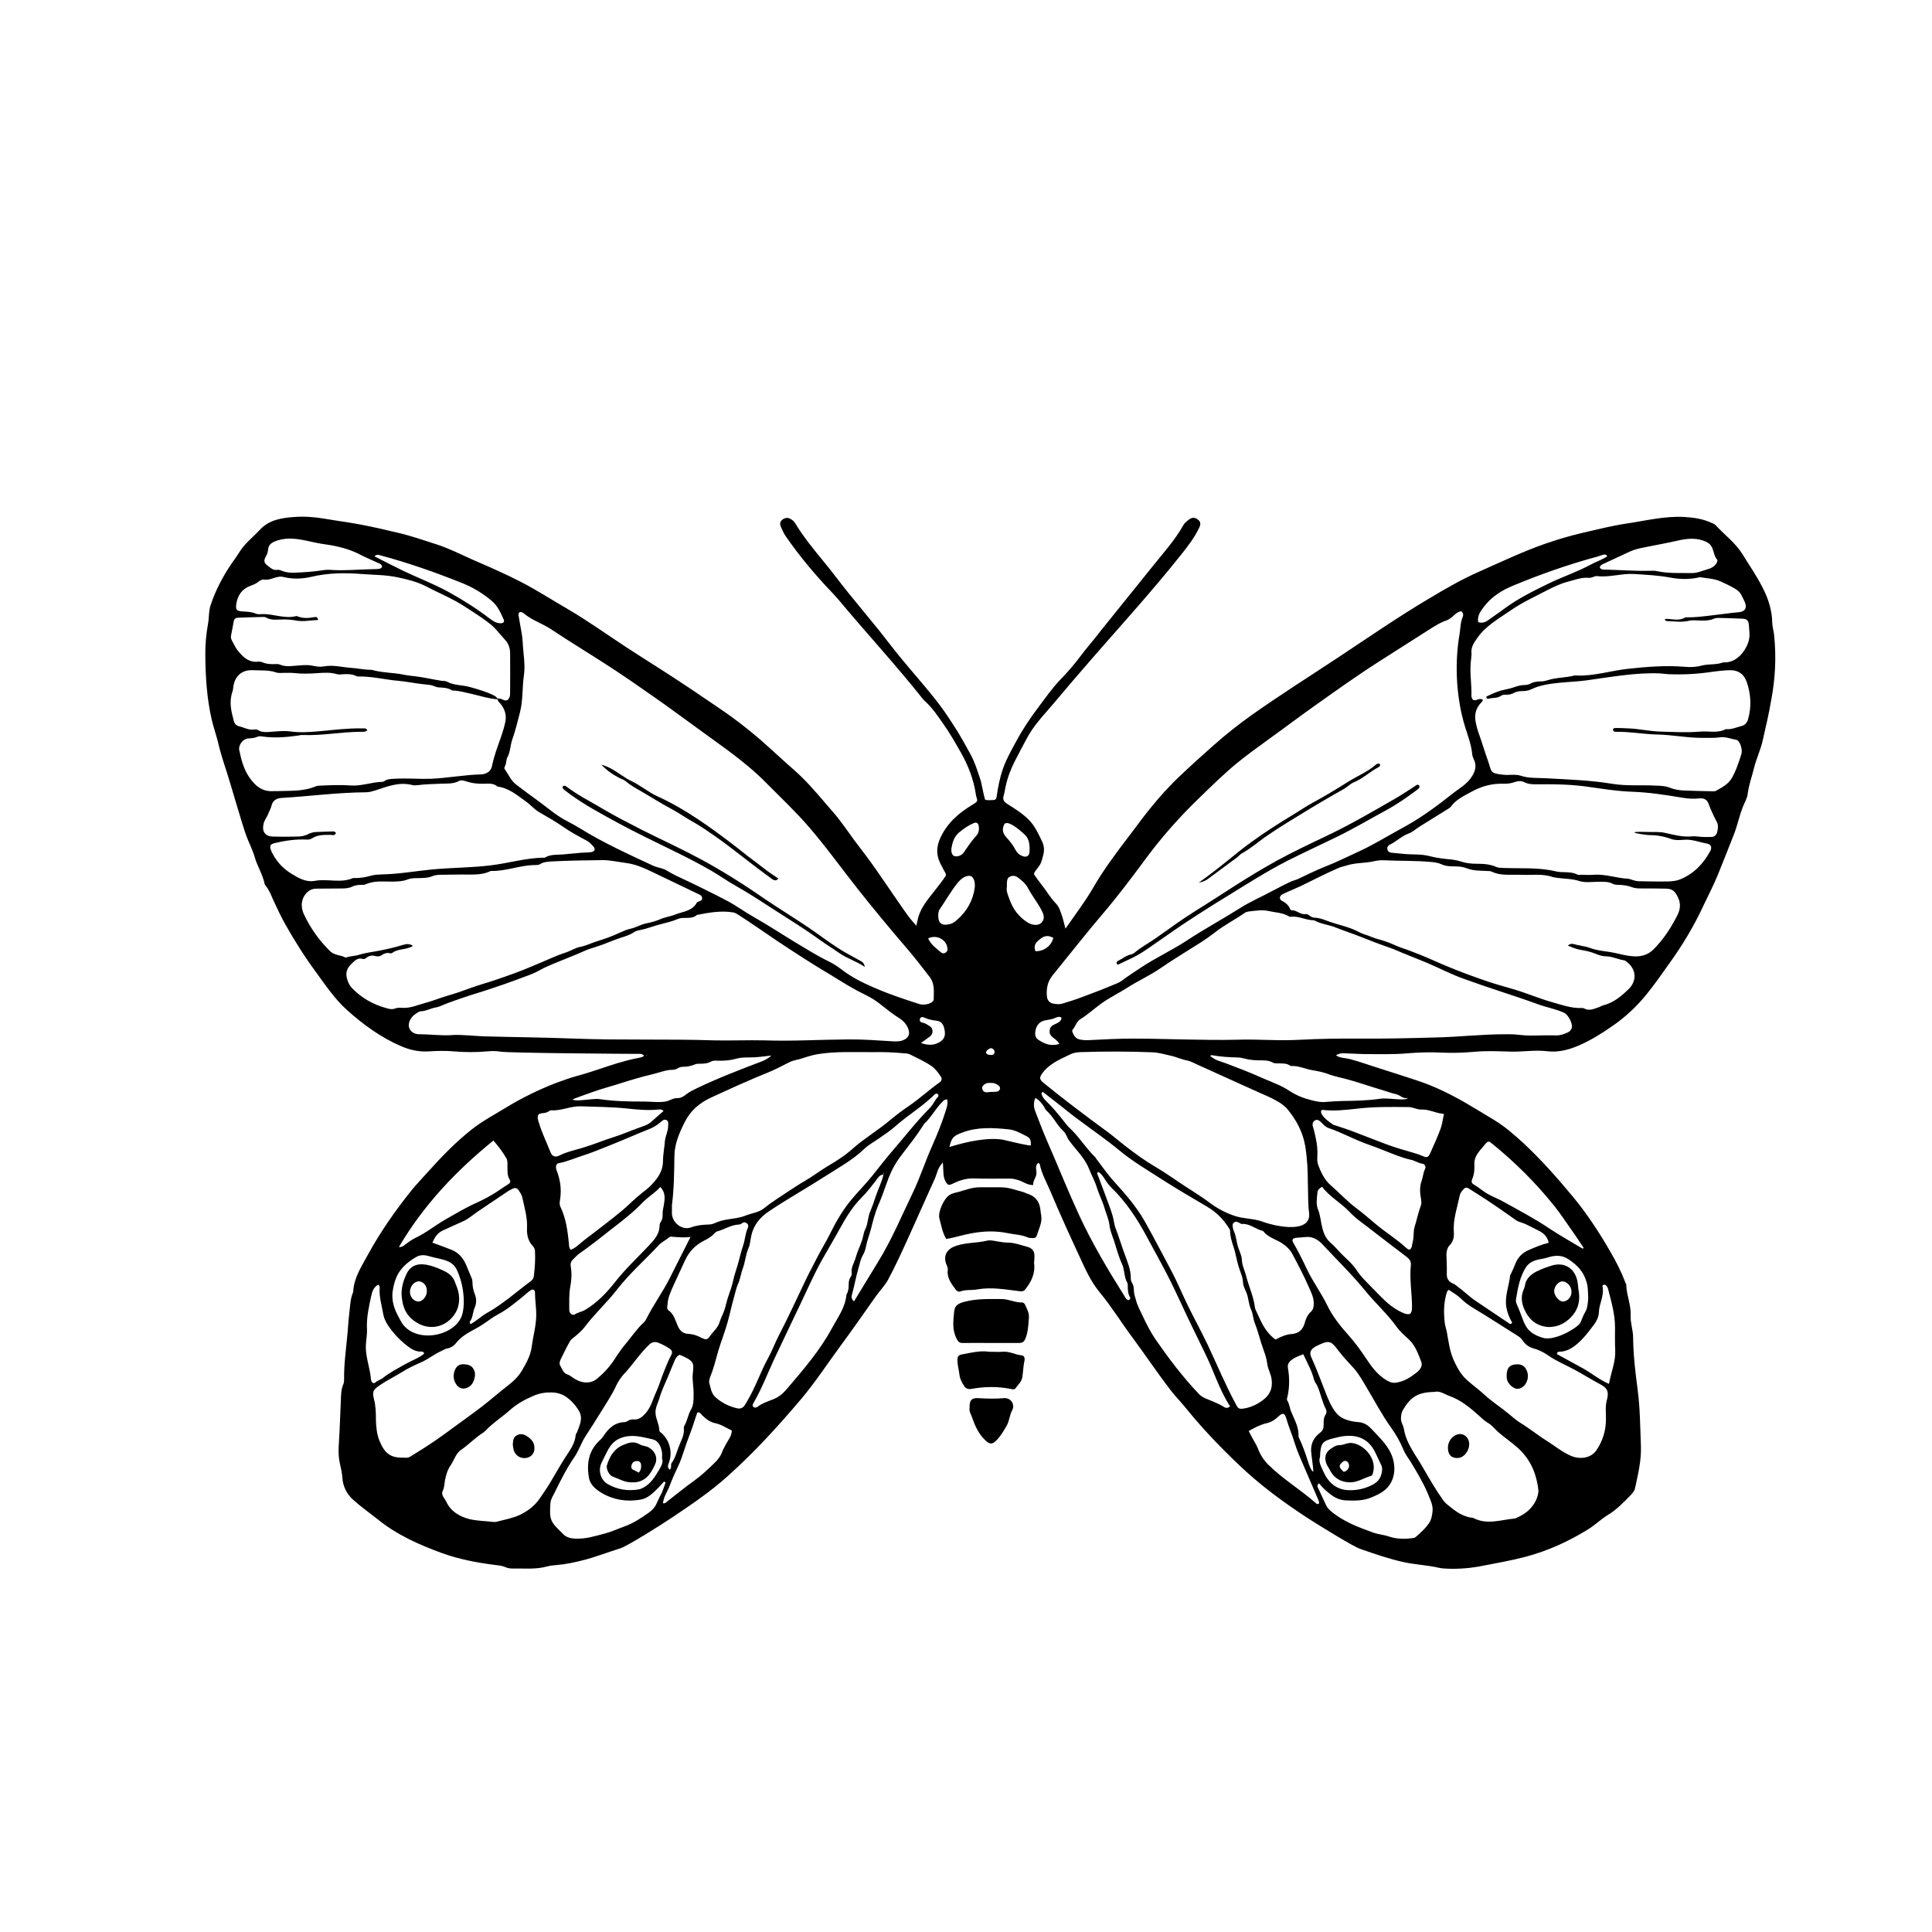 <?xml version="1.0" encoding="UTF-8"?>
<!-- Uploaded to: SVG Repo, www.svgrepo.com, Generator: SVG Repo Mixer Tools -->
<svg fill="#000000" width="800px" height="800px" version="1.1" viewBox="144 144 512 512" xmlns="http://www.w3.org/2000/svg">
 <g>
  <path d="m614.17 312.39c-0.102-1.109-0.453-2.168-0.504-3.273-0.051-3.324-1.008-6.398-2.519-9.32-1.562-3.125-3.578-5.996-5.391-8.969-1.914-3.023-4.734-5.09-7.106-7.656-0.25-0.25-0.605-0.402-0.957-0.555-2.316-1.109-4.785-1.461-7.305-1.613-5.238-0.301-10.328 1.008-15.469 1.762-3.981 0.605-7.91 1.613-11.84 2.519-3.176 0.754-6.246 1.664-9.32 2.719-6.144 2.117-11.992 4.938-17.938 7.559-4.535 2.016-8.816 4.484-13.098 7.055-8.16 4.836-15.973 10.227-23.879 15.469-7.758 5.141-15.617 10.078-23.227 15.469-3.375 2.418-6.648 4.988-9.773 7.758-2.973 2.621-5.945 5.289-8.816 8.012-3.023 2.82-5.742 5.844-8.312 9.02-1.965 2.418-3.777 4.988-5.691 7.457-3.375 4.434-6.699 8.867-9.473 13.703-1.812 3.125-3.981 5.996-6.047 8.969-0.152 0.25-1.16 1.613-1.16 1.613s-0.605-2.519-0.906-3.375c-0.402-1.109-0.707-2.367-1.613-3.273-1.41-1.461-2.418-3.223-3.68-4.836-0.656-0.805-1.562-2.066-2.066-2.82-0.301-0.453 0.805-1.512 1.461-2.519 0.504-0.805 0.707-1.812 0.957-2.769 0.301-1.258 0.203-2.367-0.352-3.527-0.957-2.016-1.914-4.133-3.527-5.742-1.613-1.613-3.527-2.82-5.441-4.031-1.359-0.855-1.562-1.359-1.059-2.871 0.203-0.555 0.402-3.828 2.719-8.414 1.008-2.016 2.316-4.434 3.375-6.398 1.512-2.769 3.273-4.785 5.289-7.106 2.266-2.57 4.434-5.238 6.648-7.809 12.043-14.055 19.801-22.219 29.02-33.805 1.715-2.168 3.375-4.332 4.586-6.852 0.504-1.059 0.453-1.613-0.203-2.168-0.855-0.707-1.613-0.754-2.519-0.051-0.504 0.402-1.109 0.855-1.41 1.41-2.215 3.981-5.289 7.356-8.113 10.883-2.82 3.527-5.691 7.055-8.516 10.578-2.066 2.621-4.231 5.188-6.297 7.859-1.359 1.762-2.82 3.375-4.133 5.141-1.715 2.316-3.578 4.484-5.594 6.551-2.117 2.215-3.879 4.734-5.691 7.152-2.168 2.871-4.18 5.844-5.894 9.02-1.309 2.418-2.672 4.785-3.578 7.356-0.855 2.469-1.359 5.039-1.715 7.609-0.102 0.707-0.605 0.754-1.309 0.754-0.707 0.051-1.664 0.051-1.762-0.203-0.352-1.211-0.957-4.383-1.059-4.734-0.805-2.469-1.562-4.988-2.82-7.305-1.41-2.519-2.769-5.09-4.383-7.508-1.562-2.469-3.223-4.887-5.039-7.152-2.871-3.629-5.996-7.106-8.918-10.68-1.965-2.367-3.777-4.785-5.691-7.203-2.769-3.426-5.594-6.801-8.363-10.227-2.168-2.672-4.18-5.441-6.348-8.062-2.719-3.324-5.441-6.602-7.656-10.277-0.301-0.504-0.707-0.855-1.16-1.109-0.754-0.504-1.664-0.402-2.367 0.25-0.605 0.555-0.555 1.211-0.25 1.863 0.402 0.906 0.805 1.812 1.359 2.57 3.727 5.391 7.961 10.379 12.496 15.113 0.453 0.504 0.906 1.008 1.359 1.512 6.852 8.262 15.367 17.48 22.418 26.398 0.203 0.25 0.402 0.453 0.656 0.656 1.863 1.715 3.273 3.828 4.684 5.844 1.762 2.469 3.273 5.141 4.785 7.809 3.578 6.348 3.828 10.984 3.93 11.234 0.504 1.562 0.504 1.562-0.906 2.418-3.68 2.215-6.801 4.887-8.613 8.969-0.855 1.914-1.008 3.727-0.352 5.644 0.352 1.059 0.957 1.863 1.211 2.519 0.25 0.605 0.906 1.211 0.605 1.762-0.707 1.16-2.066 2.82-2.871 3.879-1.664 2.117-3.426 4.133-4.281 6.75-0.152 0.402-0.605 2.57-0.605 2.57s-1.309-1.461-1.562-1.812c-1.512-1.863-6.246-8.969-8.969-12.848-1.914-2.769-3.981-5.441-5.996-8.113-1.863-2.519-3.578-5.141-5.644-7.457-2.672-3.074-5.289-6.297-8.211-9.168-1.211-1.211-2.519-2.316-3.777-3.426-2.418-2.168-4.785-4.383-7.203-6.5-3.578-3.074-7.305-5.945-11.234-8.566-3.324-2.215-6.551-4.484-9.875-6.648-4.637-3.074-9.371-5.996-14.008-9.02-5.34-3.477-10.48-7.203-16.02-10.43-4.082-2.367-8.062-4.938-12.242-7.106-4.18-2.168-8.516-4.031-12.797-5.894-3.176-1.41-6.297-3.023-9.621-4.082-3.324-1.059-6.602-2.215-10.027-3.023-3.324-0.805-6.648-1.562-10.027-2.215-3.176-0.605-6.398-1.008-9.621-1.562-2.672-0.453-5.34-0.656-8.062-0.453-3.324 0.25-6.551 0.707-9.07 3.375-1.863 2.016-4.082 3.68-5.543 6.098-0.605 1.008-1.309 1.914-1.965 2.871-2.367 3.477-4.281 7.152-5.594 11.133-0.504 1.613-0.352 3.273-0.656 4.887-0.504 2.769-0.754 5.594-0.707 8.414 0.051 5.644 0.402 11.234 1.664 16.777 0.453 2.016 1.16 3.981 1.664 5.996 0.605 2.621 1.41 5.188 2.266 7.758 0.656 1.863 4.281 14.609 5.289 17.23 0.707 1.914 1.664 3.68 2.215 5.644 0.707 2.418 2.117 4.535 2.621 7.055 0.051 0.152 0.152 0.352 0.25 0.453 0.957 1.16 1.461 2.519 2.066 3.879 1.008 2.168 2.016 4.332 3.176 6.398 2.469 4.383 5.141 8.613 8.113 12.645 2.57 3.527 4.988 7.152 8.262 10.078 4.332 3.879 9.02 7.305 14.461 9.621 2.316 0.957 4.637 1.461 7.152 1.309 2.266-0.152 4.535-0.203 6.801 0 2.871 0.25 5.742 0.25 8.613 0 1.16-0.102 2.316-0.152 3.477 0.051 2.117 0.402 34.359 0.605 36.324 0.605 0.605 0 1.309-0.152 1.863 0.504-0.453 0.402-0.957 0.453-1.41 0.555-2.016 0.352-3.93 0.906-5.844 1.461-3.578 1.109-7.055 2.418-10.68 3.375-1.812 0.504-3.629 1.16-5.391 1.812-4.586 1.762-8.969 3.93-13.148 6.449-3.176 1.965-6.5 3.68-9.422 6.047-4.18 3.324-7.859 7.152-11.438 11.133-1.461 1.664-3.023 3.223-4.383 4.938-4.281 5.34-8.211 10.984-11.488 16.977-1.664 3.074-3.68 6.047-3.879 9.723 0 0.203-0.102 0.352-0.152 0.504-0.504 1.258-0.605 2.621-0.754 3.981-0.25 2.168-0.453 4.383-0.605 6.602-0.352 4.031-0.957 8.012-0.906 12.09 0 0.402 0 0.906-0.152 1.258-0.656 1.461-0.656 2.973-0.707 4.484-0.102 2.769-0.25 5.492-0.352 8.262-0.102 2.82-0.555 5.594 0.102 8.414 0.301 1.258 0.555 2.519 0.656 3.777 0.152 2.266 1.109 4.231 2.82 5.793 2.066 1.863 4.281 3.426 6.449 5.141 5.141 4.18 11.035 6.801 17.129 9.02 4.586 1.664 9.422 2.57 14.309 3.176 0.855 0.102 1.715 0.203 2.519 0.555 0.555 0.25 1.16 0.352 1.762 0.352 3.125-0.051 6.246 0.301 9.32-0.555 0.754-0.203 1.562-0.301 2.367-0.352 2.469-0.203 4.836-0.707 7.203-1.309 3.324-0.855 6.5-2.117 9.773-3.125 1.715-0.504 10.629-6.098 13.402-7.961 5.188-3.477 10.379-6.953 15.012-11.133 7.055-6.297 13.402-13.25 19.496-20.453 3.777-4.484 7.004-9.422 10.48-14.156 3.176-4.281 6.195-8.664 9.27-13 1.059-1.512 2.367-2.82 3.273-4.434 2.066-3.828 3.828-7.758 5.644-11.738 1.812-4.031 3.629-8.113 5.441-12.141 0.656-1.512 1.461-2.973 1.914-4.535 0.301-1.059 0.754-1.812 1.562-2.719 0.051 1.109 0.102 2.066 0.152 2.973 0.051 0.656 0.152 1.309 0.504 1.965 0.605 1.109 0.855 1.211 2.016 0.656 1.664-0.805 3.324-1.359 5.238-1.359 3.324 0.102 6.602 0.051 9.926 0.051 0.805 0 1.512 0.203 2.316 0.453 1.211 0.402 2.215 1.258 3.777 1.258-0.102-1.16 0.754-1.914 0.855-2.973 0.102-0.957-0.504-2.016 0.453-2.922 0.203 0.152 0.402 0.25 0.453 0.402 0.504 2.621 1.863 4.887 2.871 7.305 2.367 5.644 4.938 11.285 7.508 16.828 1.562 3.375 3.023 6.801 5.441 9.723 3.125 3.777 5.691 7.961 8.613 11.891 3.477 4.684 6.699 9.523 10.227 14.105 1.359 1.762 2.922 3.324 4.281 5.039 4.133 5.09 8.664 9.824 13.402 14.359 5.945 5.742 12.543 10.578 19.445 15.012 2.469 1.562 11.285 7.055 13.148 7.656 3.777 1.309 7.508 2.621 11.387 3.477 3.176 0.707 6.449 0.805 9.621 1.562 0.707 0.152 1.461 0.152 2.215 0.203 3.074 0.102 6.098-0.152 9.117-0.754 3.828-0.754 7.707-1.41 11.488-2.418 5.894-1.562 11.387-4.082 16.523-7.254 1.812-1.109 3.375-2.672 5.188-3.777 2.418-1.461 4.281-3.426 6.195-5.391 0.453-0.504 0.906-1.008 1.059-1.715 0.805-3.727 1.715-7.457 1.562-11.234-0.203-4.938-0.203-9.875-0.855-14.812-0.605-4.586-1.16-9.219-1.211-13.906 0-1.965-0.754-3.879-0.656-5.844 0.152-2.82-1.109-5.391-1.16-8.16 0-0.152-0.152-0.352-0.203-0.504-1.109-2.922-2.519-5.691-4.082-8.363-2.922-5.039-6.098-9.926-9.824-14.41-4.082-4.938-8.363-9.773-13.047-14.156-2.469-2.266-4.988-4.484-7.91-6.246-2.519-1.512-5.039-3.074-7.559-4.535-4.031-2.316-8.211-4.383-12.645-5.844-3.375-1.109-6.75-2.215-10.125-3.273-2.621-0.805-5.188-1.762-7.859-2.469-1.16-0.301-2.418-0.203-3.68-0.957 0.957-0.656 1.762-0.605 2.519-0.555 1.965 0.051 3.93 0.203 5.894 0.203 3.477 0 6.953 0.102 10.48-0.203 2.973-0.25 5.996-0.352 8.969-0.203 2.922 0.152 5.844 0.051 8.816-0.203 3.176-0.301 6.348-0.152 9.574-0.051 3.223 0.102 6.449-0.504 9.723-0.102 2.922 0.352 5.644-0.352 8.363-1.512 3.273-1.41 6.297-3.324 9.168-5.34 3.273-2.266 6.144-4.988 8.715-8.113 2.168-2.672 4.133-5.492 6.098-8.262 3.527-4.887 6.602-10.027 9.117-15.469 1.258-2.672 2.621-5.238 3.727-7.961 1.461-3.629 2.922-7.254 4.332-10.883 0.906-2.367 1.41-4.836 2.316-7.152 0.453-1.211 1.211-2.367 1.309-3.578 0.301-2.316 1.109-4.484 1.664-6.75 0.605-2.519 1.762-4.836 2.316-7.356 0.805-3.578 1.664-7.152 2.266-10.781 1.055-5.598 1.359-11.293 0.754-17.035zm-38.238-22.219c1.211-0.555 2.519-0.855 3.828-1.109 2.922-0.605 5.844-1.109 8.715-1.762 2.57-0.605 5.188-0.906 7.707 0.301 0.707 0.352 1.16 0.754 1.512 1.461 0.504 1.059 0.555 2.266 1.309 3.176 0.301 0.352 0 0.805-0.203 1.16-0.504 0.754-1.359 1.211-2.117 1.41-1.461 0.402-2.871 1.109-4.434 1.059-3.074-0.051-6.098 0.152-9.117-0.504-0.605-0.152-1.211-0.102-1.812-0.102-3.879 0.102-7.707-0.203-11.539-0.301-0.656 0-1.359 0.102-1.812-0.504 0.051-0.656 0.555-0.855 1.008-1.059 2.32-1.059 4.637-2.168 6.957-3.227zm-38.543 14.461c1.965-2.519 4.586-4.18 7.508-5.391 7.254-3.023 14.711-5.644 22.32-7.707 0.555-0.152 1.059-0.352 1.562-0.504 0.402-0.102 0.855-0.203 1.16 0.402-1.359 0.906-2.922 1.41-4.332 2.168-3.426 1.863-7.152 3.125-10.68 4.785-4.231 2.066-8.414 4.082-12.242 6.902-1.258 0.957-2.57 1.812-3.879 2.769-0.855 0.656-1.812 1.258-3.074 0.805-0.309-1.762 0.75-3.023 1.656-4.231zm-100.91 81.262c3.777-4.434 7.254-9.07 10.73-13.754 4.383-5.996 9.27-11.539 14.609-16.676 3.273-3.176 6.5-6.348 9.977-9.219 2.719-2.215 5.543-4.231 8.363-6.297 4.082-2.922 8.062-5.945 12.191-8.867 5.742-4.082 11.438-8.16 17.383-11.941 4.535-2.871 9.07-5.793 13.602-8.664 1.258-0.754 2.469-1.562 3.879-2.016 0.957-0.301 1.664-1.008 2.418-1.664 0.453-0.402 0.957-0.754 1.664-0.805 0.605 0.555 0.504 1.16 0.301 1.613-0.605 1.461-0.555 3.023-0.805 4.484-0.754 4.383-0.906 8.766-0.605 13.148 0.301 3.828 0.906 7.609 2.066 11.336 0.754 2.418 1.664 4.785 1.914 7.356 0.051 0.707 0.504 1.359 0.707 2.066 0.352 1.359 0 2.519-0.805 3.777-1.309 2.117-3.477 3.223-5.289 4.684-2.168 1.715-4.332 3.375-6.602 4.938-2.367 1.664-4.836 3.125-7.356 4.484-3.426 1.863-6.75 3.93-10.328 5.594-3.176 1.461-6.297 3.023-9.523 4.281-2.367 0.957-4.637 2.066-6.953 3.176-0.504 0.25-1.059 0.352-1.562 0.555-0.504 0.152-4.231 2.066-5.644 2.82-2.57 1.41-5.289 2.519-8.312 4.434-4.637 2.922-9.473 5.543-14.055 8.566-3.93 2.57-8.211 4.535-12.141 7.152-1.664 1.109-3.375 2.215-4.988 3.426-0.906 0.656-1.965 0.957-2.973 1.41-2.519 1.059-5.09 2.016-7.656 2.973-1.715 0.656-3.477 1.211-5.188 1.715-0.605 0.203-1.359 0.152-2.016 0.051-1.359-0.152-2.016-0.906-2.066-2.316-0.102-1.863 0.203-3.527 1.461-5.141 4.535-5.594 8.969-11.238 13.602-16.68zm84.086 75.723c0.102 0.605 0.203 1.16 0 1.812-0.707 1.812-1.059 3.777-1.664 5.644-0.402 1.309-0.152 2.672-0.504 3.981-0.102 0.402-0.152 0.855-0.25 1.258-0.25 0.906-0.707 1.109-1.41 0.453-2.621-2.418-5.644-4.231-8.363-6.551-1.613-1.359-3.223-2.769-4.938-4.031-2.418-1.812-4.434-4.031-6.699-5.996-1.762-1.512-2.719-3.578-3.477-5.691-0.25-0.707-0.152-1.562-0.152-2.215 0.152-2.519-0.402-4.734-0.957-7.004-0.102-0.352-0.25-0.707-0.301-1.059-0.051-0.504 0.102-0.957 0.555-1.258 0.453-0.301 0.957-0.203 1.359 0.152 0.301 0.25 0.555 0.453 0.805 0.754 0.402 0.453 0.906 0.855 1.461 1.059 3.629 1.211 6.953 3.125 10.578 4.383 2.621 0.906 5.188 2.016 7.758 2.973 1.16 0.402 2.266 0.805 3.477 1.059 1.109 0.203 1.965 0.906 3.125 1.059 0.656 0.102 1.008 0.805 0.656 1.461-0.504 1.008-0.504 2.117-0.906 3.176-0.504 1.41-0.453 3.019-0.152 4.582zm-2.367 28.82c0 1.863-0.656 2.215-2.316 1.512-2.418-1.008-4.332-2.672-6.098-4.484-1.41-1.461-2.871-2.871-4.231-4.332-0.754-0.805-1.461-1.613-2.066-2.57-1.309-2.016-3.324-3.426-4.887-5.238-0.656-0.754-1.359-1.41-2.066-2.066-1.109-1.008-1.664-2.168-2.066-3.68-0.453-1.664-0.504-3.426-1.211-5.141-0.555-1.359-0.25-3.023-0.102-4.535 0.051-0.555 0.453-0.957 1.211-1.41 2.016 2.719 4.988 4.231 7.203 6.602 1.965 2.117 4.434 3.629 6.648 5.441 2.82 2.215 5.691 4.332 8.566 6.551 0.707 0.555 1.211 1.211 1.109 2.168-0.398 3.777 0.305 7.453 0.305 11.184zm-23.777-16.727c3.777 4.082 7.809 7.961 11.336 12.293 2.719 3.375 5.996 6.246 8.516 9.824 0.855 1.16 2.016 2.117 3.074 3.125 1.762 1.664 2.519 3.879 3.324 5.996 0.402 1.059-0.402 2.117-1.16 2.719-1.664 1.309-3.477 2.519-5.691 2.769-0.855 0.102-1.461-0.152-2.215-0.555-2.519-1.461-4.133-3.68-5.691-6.047-1.41-2.117-2.922-4.18-4.637-6.098-2.117-2.367-4.133-4.887-5.543-7.809-1.562-3.223-3.727-6.144-5.289-9.371-1.16-2.469-2.367-4.887-3.727-7.254-0.402-0.707-0.152-1.16 0.656-1.258 1.008-0.102 2.066-0.152 3.125-0.25 1.551 0 2.863 0.805 3.922 1.914zm0.957 45.039c-0.656 0.906-0.605 1.965-0.605 2.973 0 0.855-0.25 1.461-1.008 2.016-1.512 1.16-2.367 2.719-2.316 4.734 0.051 1.059 0.605 4.484 0.605 5.492-0.504 0.152-1.309-2.266-1.41-2.621-0.656-2.117-1.41-4.231-2.367-6.246-0.102-0.152-0.152-0.352-0.152-0.504 0.102-2.469-1.16-4.484-2.016-6.648-0.352-0.906-0.402-1.914-0.957-2.769-0.203-0.301-0.051-0.707 0.051-1.059 0.555-2.519 0.555-5.09 0.102-7.656-0.203-1.258 0.707-1.914 1.562-2.469 0.707-0.453 1.562-0.707 2.519-1.109 1.059 2.316 2.266 4.383 2.82 6.648 0.152 0.707 0.656 1.16 0.906 1.762 0.906 2.016 1.258 4.281 2.316 6.246 0.148 0.406 0.148 0.91-0.051 1.211zm2.266 6.348c1.008-0.25 2.016-0.504 3.074-0.555 3.828-0.301 6.449 1.359 7.961 4.836 0.453 1.008 0.957 1.965 1.41 2.973 0.301 0.707 0.203 1.359 0.051 2.117-0.453 1.965-1.762 2.82-3.527 3.527-1.762 0.707-3.578 1.008-5.391 0.906-3.125-0.152-5.238-2.066-6.5-4.887-0.555-1.309-1.41-2.621-0.906-3.879 0.152-3.727 0.605-4.281 3.828-5.039zm-11.387-27.559c-1.461 0.102-2.82 0.707-4.231 1.461-1.715-1.258-2.82-2.82-3.727-4.586-0.504-1.008-0.957-2.066-1.461-3.125-0.102-0.203-0.203-0.453-0.25-0.707-0.352-2.973-1.664-5.691-2.367-8.516-0.352-1.41-1.059-2.672-1.109-4.18-0.051-1.059-0.555-2.117-0.906-3.125-0.555-1.512-0.555-3.125-1.258-4.586-0.102-0.203-0.152-0.453-0.203-0.707-0.102-0.555-0.25-1.109 0.301-1.512 0.453-0.352 0.906-0.152 1.359 0.102 0.203 0.102 0.453 0.301 0.656 0.301 1.965-0.152 3.426 1.16 5.141 1.715 0.25 0.051 0.504 0.102 0.656 0.301 1.359 1.715 3.629 2.117 5.289 3.375 0.957 0.707 1.715 1.41 2.316 2.519 1.562 2.922 3.125 5.894 4.434 8.918 0.605 1.359 1.309 2.719 1.258 4.332 0 0.855-0.152 1.562-0.805 2.168-0.805 0.707-1.211 1.664-1.512 2.672-0.457 1.82-1.465 3.031-3.582 3.18zm-0.703-28.363c-2.621-0.102-5.441-0.855-6.801-1.359-2.418-0.957-5.141-0.754-7.609-1.613-2.418-0.805-4.637-2.016-6.648-3.527-2.621-1.965-5.492-3.629-8.211-5.492-2.066-1.41-4.133-2.82-6.297-4.082-2.57-1.512-4.988-3.273-7.356-5.09-1.664-1.258-3.223-2.621-4.887-3.879-3.074-2.266-6.098-4.484-9.117-6.801-2.719-2.066-5.391-4.18-8.062-6.348-1.16-0.957-1.16-1.41-0.301-2.621 0.707-0.957 1.562-1.715 2.519-2.367 1.562-1.109 3.324-1.812 5.039-2.672 0.855-0.402 1.762-0.453 2.672-0.504 6.297-0.203 12.645-0.203 18.941 0.051 1.613 0.051 3.223 0.555 4.836 0.906 1.461 0.301 2.871 1.008 4.332 1.258 0.855 0.152 1.715 0.656 2.519 1.008 5.594 2.519 11.184 5.09 16.828 7.609 1.512 0.656 3.023 1.309 4.434 2.117 1.059 0.605 2.117 1.309 2.871 2.266 2.316 2.82 3.981 5.945 4.637 9.621 0.555 3.375 0.707 6.801 0.707 10.227 0.102 2.418 0 4.887 0.301 7.356 0.496 3.231-2.277 4.039-5.348 3.938zm-62.625-50.332c0.605 0.504 1.309 0.906 1.812 1.812-2.266 0.707-4.031-0.051-5.644-1.16-0.855-0.605-0.855-1.562-0.656-2.519 0.301-1.359 1.16-2.316 2.519-2.57 0.957-0.203 1.914-0.25 2.82-0.707 0.453-0.203 1.059-0.402 1.562 0.051-0.203 1.16-1.258 1.41-2.066 1.812-0.855 0.402-1.109 1.008-1.109 1.863 0.008 0.715 0.359 1.066 0.762 1.418zm0.203-26.297c-0.453 2.066-2.519 3.629-4.734 3.527-0.656-1.762 0.402-2.57 1.512-3.426 1.105-0.809 2.164-0.707 3.223-0.102zm-3.176-7.457c0.605 1.16 1.059 2.266 0.102 3.375-0.707 0.855-2.367 0.855-3.727 0-2.316-1.461-3.879-3.527-4.785-6.098-0.402-1.109-0.957-2.266-0.707-3.375v-0.957c0.051-0.707 0.051-1.359 0.805-1.715 0.805-0.402 1.562-0.203 2.215 0.301 0.906 0.707 1.863 1.461 2.418 2.469 1.109 2.121 2.57 3.934 3.68 6zm-9.473-22.922c1.309-0.453 4.18 2.215 4.938 2.871 1.41 1.211 1.512 3.023 1.41 4.734-0.102 1.16-0.855 1.512-1.965 1.059-0.754-0.301-1.359-0.855-1.715-1.562-0.656-1.258-1.512-2.367-2.469-3.375-0.555-0.605-0.957-1.359-0.906-2.215 0.051-0.352 0.152-0.957 0.402-1.258 0.055-0.156 0.207-0.254 0.305-0.254zm-4.18 59.699c0.352-0.203 0.707-0.051 1.008 0.25 0.203 0.25 0.301 0.504 0.25 0.855-0.102 0.402-0.402 0.605-0.805 0.605-0.555 0-1.109 0-1.461-0.555 0.051-0.652 0.555-0.902 1.008-1.156zm-1.109 9.32c0.402-0.25 0.805-0.203 1.359-0.203 0.656-0.051 1.359 0.152 1.965 0.605 0.301 0.25 0.555 0.504 0.504 0.906-0.102 0.504-0.453 0.754-0.855 0.805-0.805 0.102-1.562 0-2.367 0.152-0.605 0.102-1.309-0.102-1.461-0.805-0.254-0.754 0.352-1.156 0.855-1.461zm-7.055-66.551c1.16-0.957 2.418-1.863 3.828-2.469 0.805-0.352 1.258-0.102 1.41 0.754 0.152 0.957 0 1.863-0.656 2.57-1.16 1.258-2.117 2.672-3.074 4.082-0.301 0.504-0.707 0.957-1.359 1.211-1.461 0.504-2.266-0.102-2.168-1.863 0.258-1.465 0.609-3.078 2.019-4.285zm-115.62-50.434c-0.102-2.168-0.656-4.231-0.957-6.348-0.051-0.504-0.352-1.059 0.051-1.562 0.402-0.203 0.754-0.051 1.059 0.152 2.215 1.914 5.039 2.769 7.406 4.332 4.887 3.273 9.926 6.297 14.812 9.473 4.231 2.719 8.363 5.594 12.445 8.465 2.769 1.914 5.492 3.93 8.211 5.894 3.828 2.769 7.656 5.543 11.438 8.312 3.629 2.719 7.152 5.543 10.328 8.816 3.68 3.727 7.559 7.356 10.984 11.336 4.586 5.289 8.613 10.934 12.949 16.426 4.383 5.543 8.867 10.934 13.453 16.273 1.965 2.316 3.828 4.734 5.691 7.152 1.359 1.762 1.059 3.828 1.059 5.844 0 0.605-0.656 1.008-1.258 1.211-0.906 0.301-1.812 0.352-2.719 0.051-3.93-1.258-7.859-2.57-11.688-4.231-3.176-1.359-6.195-2.871-8.918-4.988-0.957-0.754-2.016-1.41-3.125-1.965-3.324-1.613-6.398-3.578-9.523-5.441-3.527-2.168-7.004-4.434-10.578-6.449-2.316-1.309-4.484-2.922-6.852-4.18-2.769-1.512-10.328-5.188-11.035-5.492-1.715-0.805-3.426-1.562-5.039-2.57-1.16-0.707-2.519-0.754-3.777-1.359-6.449-3.023-12.949-5.945-19.043-9.723-1.211-0.754-2.418-1.41-3.68-2.066-2.672-1.359-4.938-3.375-7.356-5.141-2.066-1.461-4.031-2.973-6.047-4.484-1.41-1.059-2.016-2.672-3.023-4.031-0.203-0.25-0.102-0.605 0.051-0.906 0.402-0.707 0.25-1.664 0.605-2.266 0.855-1.512 0.754-3.273 1.359-4.887 0.805-2.266 1.359-4.637 1.965-6.953 0.855-3.273 0.605-6.551 1.059-9.824 0.445-2.875-0.16-5.898-0.309-8.871zm45.289 199.26c0 1.461 0.051 2.871-0.754 4.231-0.754 1.309-0.906 2.871-1.715 4.18-0.102 0.203-0.152 0.504-0.102 0.707 0.152 1.715-0.707 3.125-1.309 4.684-0.605 1.512-0.957 3.125-1.965 4.484-0.301 0.402 0.152 1.109-0.453 1.715-0.707-0.504-0.504-1.16-0.301-1.664 0.707-1.863 0.656-3.68-0.102-5.543-0.402-0.906-0.957-1.664-1.664-2.367-0.25-0.25-0.707-0.402-0.707-0.805-0.051-1.562-0.855-2.922-1.008-4.434-0.152-1.613 0.707-2.922 1.109-4.383 0.555-1.914 1.461-3.68 2.215-5.492 0.605-1.461 1.16-2.922 1.812-4.383 0.25-0.555 0.605-1.059 1.211-1.359 0.25 0.102 0.453 0.152 0.656 0.25 3.477 1.562 3.125 2.066 2.82 5.238-0.047 1.668 0.305 3.277 0.254 4.941zm-7.152 21.914h-0.102l0.051-0.102zm-2.066-1.711c-1.059 1.715-2.066 3.426-3.93 4.484-0.453 0.25-0.855 0.453-1.359 0.555-2.922 0.504-5.691 0.051-8.262-1.41-1.863-1.059-2.57-3.629-1.664-5.543 0.605-1.258 1.211-2.519 1.863-3.727 1.309-2.316 3.324-3.375 5.996-3.477 1.965-0.051 3.777 0.453 5.594 0.855 1.461 0.301 2.316 1.562 2.621 3.578 0.051 0.402 0 0.855 0 1.512 0.402 1.055-0.254 2.113-0.859 3.172zm7.809-36.176c-1.41-0.051-2.266-0.906-2.769-2.066-0.656-1.512-1.008-3.125-2.469-4.18-0.352-0.25-0.453-0.707-0.25-1.512 0-1.664 0.855-3.477 1.664-5.289 0.957-2.168 2.016-4.281 2.973-6.449 1.109-2.367 2.769-4.082 5.09-5.238 1.059-0.504 2.016-1.109 2.82-2.016 0.152-0.203 0.352-0.352 0.605-0.402 1.914-0.504 3.629-1.715 5.644-1.812 0.402 0 0.707-0.152 1.008-0.402 0.504-0.352 0.906-0.203 1.309 0.152 0.352 0.352 0.352 0.707 0.152 1.16-0.707 1.512-0.707 3.176-1.258 4.684-0.605 1.762-0.957 3.578-1.512 5.391-0.352 1.211-0.805 2.418-1.059 3.629-0.301 1.461-0.805 2.922-1.309 4.332-0.453 1.258-0.656 2.57-1.109 3.828-0.352 1.059-0.906 1.965-1.211 3.023-0.453 1.613-1.762 2.57-2.621 3.828-0.605 0.957-1.059 0.906-2.168 0.402-1.012-0.559-2.219-1.012-3.531-1.062zm-31.133-17.781c-0.152-0.805 0.051-1.461 0.605-1.965 0.555-0.555 1.109-1.16 1.762-1.613 3.074-2.117 5.945-4.484 8.867-6.75 2.769-2.117 5.492-4.281 7.91-6.801 1.41-1.461 3.176-2.418 4.586-4.031 1.41 1.512 1.211 3.074 0.957 4.637-0.152 0.906-0.402 1.762-0.352 2.719 0 0.605-0.051 1.211-0.402 1.762-0.25 0.352-0.402 0.754-0.402 1.211-0.051 2.168-1.359 3.629-2.769 5.141-3.023 3.223-6.246 6.195-8.969 9.672-2.266 2.871-4.785 5.543-8.012 7.457-0.855 0.504-1.812 0.605-2.672 1.16-0.656 0.453-1.562-0.25-1.512-1.258 0-2.066-0.102-4.18 0.301-6.246 0.301-1.668 0.402-3.383 0.102-5.094zm24.434-27.965c0 2.117-0.957 3.879-2.316 5.441-0.805 0.957-1.762 1.863-2.82 2.621-1.16 0.906-2.266 1.863-3.324 2.871-2.769 2.672-5.894 4.938-8.918 7.305-1.613 1.258-3.324 2.469-4.887 3.828-0.656 0.555-1.309 1.059-2.168 1.41-0.555-0.656-0.453-1.258-0.504-1.762-0.352-3.273-0.754-6.551-2.215-9.574-0.402-0.805-0.152-1.715-0.051-2.519 0.301-2.418-0.051-4.734-0.906-7.004-0.152-0.352-0.25-0.707-0.25-1.059 0-0.504 0.203-0.957 0.805-1.059 2.117-0.402 4.031-1.258 6.047-1.914 2.57-0.805 5.09-1.863 7.609-2.871 3.426-1.359 6.801-2.871 10.227-4.231 1.16-0.453 2.168-1.109 3.074-1.863 0.402-0.352 0.805-0.805 1.461-0.555 0.707 0.301 0.504 1.008 0.504 1.613 0 1.359-0.707 2.57-0.855 3.93-0.109 1.715-0.512 3.527-0.512 5.391zm-27.156 52.598c0.805-1.613 1.562-3.273 2.469-4.836 0.301-0.555 0.906-0.957 1.461-1.41 0.906-0.754 1.762-1.512 2.469-2.418 2.621-3.527 5.945-6.5 8.613-9.977 3.324-4.281 7.406-7.809 11.035-11.738 0.805-0.855 1.863-1.309 2.769-2.066 0.152-0.152 0.453-0.203 0.707-0.152 1.512 0.102 3.023 0.301 4.938 0.051-1.914 3.828-3.68 7.254-5.391 10.68-1.914 3.879-4.484 7.305-6.398 11.184-0.152 0.301-0.402 0.605-0.656 0.855-1.715 1.562-3.023 3.527-4.484 5.289-1.258 1.461-2.316 3.023-3.324 4.586-1.258 1.914-2.769 3.527-4.535 4.988-1.562 1.309-3.777 1.309-5.793 0.102-0.707-0.402-1.309-1.008-2.016-1.211-1.16-0.402-1.41-1.461-1.914-2.316-0.301-0.449-0.199-1.105 0.051-1.609zm48.871-38.137c-1.461 0.555-3.023 0.707-4.586 0.957-1.109 0.152-2.367 0.504-3.477 1.008-0.555 0.25-1.16 0.352-1.762 0.352-1.512 0.051-2.973 0.203-4.484 0.754-2.316 0.855-4.988-1.211-5.039-3.727v-2.168c0.555-4.231 0.605-8.664 0.656-13.047 0.051-3.223 1.309-6.144 2.769-9.02 1.512-3.023 3.981-5.09 6.953-6.449 5.039-2.316 10.078-4.637 15.215-6.699 1.863-0.754 3.629-1.715 5.441-2.621 1.16-0.605 2.469-0.707 3.629-1.109 1.359-0.453 2.769-0.906 4.231-1.109 4.785-0.754 9.621-0.453 14.461-0.504 2.672-0.051 5.391 0.051 8.062 0.301 0.605 0.051 1.211 0.051 1.762 0.352 1.965 1.008 3.981 1.863 5.793 3.176 0.957 0.707 1.613 1.664 2.266 2.621 0.402 0.555 0.301 1.16-0.301 1.562-2.871 2.066-5.492 4.484-8.414 6.449-1.562 1.059-3.074 2.215-4.535 3.426-1.762 1.512-3.68 2.82-5.543 4.18-1.562 1.109-3.074 2.215-4.484 3.477-2.016 1.812-4.281 3.273-6.602 4.637-2.066 1.211-3.93 2.672-5.996 3.879-1.664 0.957-3.324 2.066-4.938 3.125-2.016 1.359-4.082 2.621-5.996 4.18-1.406 1.164-3.371 1.312-5.082 2.019zm51.035-45.746c-1.512 0.656-2.871 0.453-4.383-0.051 0.805-0.605 1.664-1.16 2.469-1.812 0.805-0.656 0.805-2.066-0.102-2.621-0.605-0.352-1.211-0.855-1.965-0.957-0.555-0.102-0.855-0.504-0.656-1.059 0.203-0.504 0.707-0.504 1.109-0.301 1.059 0.504 2.168 0.707 3.324 0.855 1.309 0.152 1.812 1.059 2.066 2.367 0.352 1.715-0.148 2.824-1.863 3.578zm-147.62-129.28c7.356 1.965 14.508 4.484 21.562 7.305 2.922 1.16 5.594 2.769 7.961 4.785 1.562 1.309 2.316 3.125 3.125 4.887 0.301 0.605-0.102 1.059-0.855 1.008-1.008 0-1.863-0.504-2.672-1.109-3.477-2.672-7.203-5.039-11.035-7.152-3.93-2.168-8.062-3.727-12.09-5.644-2.519-1.211-4.988-2.519-7.609-3.828 0.707-0.602 1.16-0.402 1.613-0.25zm-30.379 0.301c0.352-0.605 0.555-1.211 0.605-1.914 0.102-1.008 0.656-1.562 1.613-2.016 2.672-1.16 5.34-0.906 8.113-0.352 1.914 0.402 3.777 0.855 5.742 1.109 3.176 0.453 6.297 1.258 9.219 2.82 1.359 0.707 2.769 1.258 4.133 1.914 0.555 0.25 1.211 0.352 1.41 1.16-0.402 0.656-1.008 0.555-1.562 0.605-4.18 0.051-8.312 0.504-12.496 0.203-0.555-0.051-1.109 0.051-1.664 0.102-2.469 0.402-4.988 0.555-7.508 0.656-1.109 0.051-2.215-0.051-3.223-0.453-0.453-0.203-0.906-0.352-1.41-0.301-1.059 0.152-1.715-0.504-2.418-1.059-1.008-0.711-1.211-1.316-0.555-2.477zm-8.516 17.18c0.102-0.605 0.504-0.957 1.16-0.957 2.215-0.102 4.383-0.152 6.602-0.203 0.25 0 0.555 0 0.707 0.102 1.512 0.906 3.223 0.555 4.836 0.555 1.109 0 2.168 0.102 3.273 0.301 1.914 0.352 3.828-0.102 5.793-0.152-0.152-0.957-0.656-0.805-1.059-0.754-1.512 0.301-3.023 0.352-4.484-0.25-0.051 0-0.102-0.051-0.203-0.051-3.125 0.855-6.144-0.656-9.219-0.504-0.555 0.051-1.16 0.051-1.613-0.152-1.109-0.453-2.266-0.504-3.426-0.555-1.613-0.102-1.914-0.453-1.664-2.066 0.352-2.215 1.512-3.879 3.629-4.684 0.805-0.301 1.613-0.605 2.266-1.16 0.102-0.102 0.203-0.152 0.301-0.203 0.352-0.152 0.707-0.402 1.008-0.352 1.863 0.402 3.426-1.16 5.34-0.656 2.418 0.605 4.887 0.504 7.305-0.051 4.434-1.059 8.918-1.109 13.352-0.754 3.125 0.25 6.348 0.203 9.422 0.855 2.672 0.555 5.34 1.211 7.758 2.469 2.57 1.359 5.289 2.519 7.859 3.93 2.066 1.16 4.031 2.519 6.047 3.828 0.855 0.555 1.715 1.211 2.519 1.812 1.762 1.258 2.973 3.023 4.434 4.586 0.906 0.957 1.309 2.215 1.309 3.527 0.051 3.477 0 6.953 0 10.48 0 0.402 0 0.855-0.203 1.258-0.352 0.754-0.805 0.957-1.613 0.605-0.504-0.25-1.008-0.402-1.562-0.352-0.203-0.352-0.504-0.605-0.906-0.805-2.016-1.008-4.133-1.613-6.297-2.215-2.066-0.605-4.281-0.402-6.195-1.461-0.348-0.203-0.852-0.152-1.355-0.203-2.215-0.352-4.383-0.855-6.648-1.16-1.211-0.152-2.418-0.25-3.578-0.504-2.519-0.504-5.09-0.453-7.559-1.059-0.352-0.102-0.707-0.203-1.059-0.203-1.715 0-3.426-0.402-5.039-0.504-2.418-0.152-4.836-0.855-7.305-0.402-0.957 0.203-1.914 0.051-2.922-0.152-1.812-0.402-3.68-0.051-5.492 0.051-1.059 0.102-2.066 0.102-3.074-0.301-0.453-0.203-0.957-0.25-1.461-0.203-1.16 0.051-2.316 0-3.426-0.504-0.25-0.102-0.605-0.152-0.906-0.152-2.621 0.352-4.231-1.211-5.644-3.023-0.605-0.754-0.957-1.664-1.461-2.519-0.25-0.453-0.352-0.906-0.25-1.41 0.254-1.305 0.508-2.512 0.707-3.723zm4.082 41.262c-1.461-2.168-2.117-4.684-2.621-7.203-0.25-1.258 1.008-2.922 2.316-3.023 0.906-0.051 1.812-0.102 2.672-0.504 0.25-0.102 0.605-0.102 0.906-0.051 3.223 0.504 6.449 0.25 9.672-0.203 0.402-0.051 0.855-0.203 1.258-0.152 5.09 0.203 10.125-0.805 15.215-0.855 0.656 0 1.359 0.102 1.914-0.402-0.352-0.707-1.008-0.453-1.461-0.504-3.93-0.051-7.809 0.453-11.738 0.805-2.418 0.203-4.836 0.352-7.305 0-1.863-0.25-3.777 0.051-5.691 0.152-0.906 0.051-1.812 0.051-2.672-0.453-0.301-0.203-0.707-0.25-1.059-0.203-1.512 0.25-2.719-0.555-4.082-0.855-0.656-0.152-1.211-0.707-1.359-1.359-0.707-2.57-1.309-5.09-0.402-7.758 0.152-0.402 0.203-0.805 0.25-1.258 0.352-2.922 2.266-4.637 5.188-4.484 2.066 0.102 4.18-0.102 6.195 0.605 0.605 0.203 1.309 0.102 2.016 0.102 0.906 0 1.863-0.051 2.769 0.051 2.168 0.25 4.281 0.152 6.398 0 1.562-0.102 3.176-0.203 4.734 0.25 0.605 0.203 1.359 0.102 2.016 0.051 1.059-0.051 2.066-0.051 3.074 0.402 0.203 0.102 0.453 0.203 0.707 0.203 2.066-0.051 4.133 0.25 6.195 0.555 1.359 0.203 2.769 0.453 4.133 0.555 2.367 0.203 4.684 0.707 7.055 0.957 0.957 0.102 1.914 0.102 2.871 0.555 0.504 0.203 1.059 0.301 1.613 0.301 1.008 0.051 1.965 0.152 2.82 0.656 0.152 0.102 0.352 0.152 0.504 0.152 1.762 0.051 3.477 0.605 5.188 0.957 2.168 0.504 4.281 1.211 6.551 1.359 0.102 0.656 0.656 0.957 1.008 1.461 0.957 1.359 1.41 2.769 1.059 4.484-0.555 2.719-1.613 5.238-2.469 7.809-0.402 1.258-0.805 2.57-1.059 3.879-0.25 1.258-1.008 1.863-2.168 2.168-0.25 0.051-0.504 0.102-0.707 0.102-4.434 0.102-8.816 0.957-13.301 1.16-3.273 0.102-6.5-0.203-9.723 0-0.906 0.051-1.863 0.051-2.621 0.605-0.152 0.102-0.352 0.203-0.504 0.203-2.871 0.051-5.644 1.211-8.566 0.957-2.672-0.203-5.391-0.051-8.062 0.051-0.352 0-0.754 0.051-1.109 0.203-3.324 1.41-6.852 1.109-10.328 1.258-0.301 0-0.605-0.051-0.906 0-3.008 0.191-4.871-1.52-6.383-3.738zm6.195 20.254c-0.152-0.301-0.352-0.656-0.453-1.008-0.352-1.16-0.051-1.461 1.109-1.762 2.82-0.656 5.594-1.059 8.516-0.906 0.453 0 0.855-0.051 1.258-0.301 1.512-1.008 3.223-0.957 4.938-0.957 0.504 0 1.109 0.352 1.461-0.504-0.301-0.402-0.605-0.402-0.906-0.402-1.461 0.051-2.922 0.102-4.383 0.152-0.707 0.051-1.359 0.203-1.965 0.504-1.008 0.555-2.066 0.707-3.176 0.707-2.066 0.051-4.18 0.051-6.246 0-2.117-0.051-2.973-1.309-2.519-3.375 0.25-1.059 0.957-1.812 1.309-2.82 0.25-0.656 0.656-1.309 0.805-2.016 0.301-1.258 1.211-1.914 2.519-2.016 7.508-0.453 14.965-1.461 22.52-1.512 0.855 0 1.664-0.25 2.519-0.504 3.176-1.059 6.297-2.316 9.773-1.41 0.504 0.152 1.109 0.051 1.664 0 1.863-0.25 3.777-0.25 5.691-0.352 1.664-0.102 3.426 0.152 5.039-0.754 0.555-0.301 1.211-0.051 1.812 0.102 1.613 0.555 3.223 0.707 4.887 0.656 1.211-0.051 2.469-0.152 3.477 0.754 2.922 0.352 5.09 2.215 7.356 3.828 1.359 0.957 2.418 2.266 3.879 3.074 2.117 1.211 4.231 2.418 6.246 3.828 2.016 1.41 4.133 2.519 6.297 3.68 0.605 0.352 1.16 0.957 1.613 1.461 0.656 0.754 0.352 1.359-0.656 1.512-0.855 0.102-1.715 0.102-2.57 0.152-1.664 0.152-3.273 0.301-4.938 0.453-1.562 0.102-3.176-0.051-4.637 0.805-0.051 0.051-0.102 0.051-0.203 0.051-4.684 0-9.422 1.461-14.105 2.016-5.238 0.656-10.48 0.605-15.719 1.109-4.535 0.453-8.664 1.211-13.25 1.309-0.906 0.051-1.863 0.051-2.719 0.301-1.562 0.453-3.074 0.707-4.684 0.656h-0.203c-3.273 1.461-6.801 0.102-10.176 0.754-1.812 0.352-3.68-0.402-5.238-1.359-2.465-1.32-4.578-3.234-5.941-5.906zm34.363 40.91c-0.605-0.051-1.258-0.051-1.812 0.152-0.855 0.352-1.613 0.152-2.469-0.102-3.426-0.957-6.398-2.621-8.918-5.188-0.957-1.008-1.41-2.215-1.562-3.426-0.152-1.16 0.453-2.266 1.309-3.074 0.805-0.754 1.613-1.762 3.023-1.309 0.352 0.102 0.707-0.102 1.008-0.352 0.754-0.605 1.562-0.656 2.418-0.402 0.504 0.102 1.008 0.102 1.41-0.152 0.707-0.504 1.461-0.855 2.418-0.605 0.152 0.051 0.402 0 0.555-0.102 1.562-1.211 3.629-0.707 5.492-1.863-0.957-0.656-1.812-0.504-2.672-0.25-1.965 0.605-3.93 1.059-5.945 1.461-1.914 0.402-3.828 0.555-5.691 1.16-1.16 0.352-2.367 0.301-3.527 0.754-1.309-0.754-2.922-0.555-4.133-1.715-2.922-2.871-5.238-6.144-6.953-9.824-1.008-2.168-0.605-4.484 1.008-5.894 0.707-0.605 1.41-0.855 2.316-0.855 2.266 0 4.535-0.051 6.801-0.051 1.008 0 1.965-0.102 2.871-0.555 0.605-0.301 1.309-0.352 1.965-0.402 0.504 0 1.059 0.051 1.461-0.152 2.316-1.059 4.836-0.656 7.254-0.707 1.309-0.051 2.519-0.051 3.777-0.555 1.258-0.504 2.672-0.301 3.981-0.402 0.906-0.051 1.812-0.102 2.672-0.504 0.754-0.301 1.562-0.352 2.367-0.352 2.367 0 4.785-0.102 7.152-0.051 1.914 0 3.777 0 5.594-0.805 0.105-0.102 0.309-0.152 0.461-0.152 3.93 0.102 7.656-1.562 11.586-1.562 0.402 0 0.906 0 1.258-0.203 1.258-0.805 2.719-0.707 4.082-0.805 4.231-0.203 8.465-0.25 12.645-0.301 2.016 0 4.082 0.504 6.144 0.754 3.223 0.402 6.098 2.016 9.02 3.375 3.375 1.613 6.801 3.273 10.176 4.887 0.453 0.203 0.906 0.402 0.957 1.008 0.051 0.656-0.453 0.805-0.957 0.957-0.152 0.051-0.352 0.152-0.453 0.301-1.258 2.266-3.629 2.316-5.691 3.125-1.359 0.555-2.82 0.707-4.133 1.309-1.16 0.504-2.418 0.805-3.629 1.059-1.461 0.301-2.672 1.109-4.133 1.41-0.957 0.203-1.965 0.656-2.871 1.059-2.066 1.008-4.281 1.715-6.449 2.418-1.359 0.453-2.672 1.109-4.133 1.359-1.211 0.25-2.316 1.008-3.527 1.41-1.41 0.453-2.82 1.008-4.18 1.613-1.664 0.754-3.324 1.41-4.988 2.117-3.125 1.359-6.348 2.469-9.574 3.578-2.215 0.754-4.484 1.359-6.699 2.168-1.914 0.707-3.879 1.41-5.844 1.965-2.117 0.605-4.133 1.461-6.246 2.016-1.91 0.504-3.824 1.41-5.988 1.258zm45.996 8.16c-9.574-0.352-14.812-0.352-24.336-0.605-1.914-0.051-6.246-0.504-8.16-0.352-3.023 0.25-5.996-0.203-8.969-0.203-1.863 0-3.074-1.41-2.719-2.922 0.203-0.957 0.805-1.812 1.613-2.367 0.504-0.352 1.059-0.805 1.613-0.805 1.359-0.051 2.57-0.805 3.879-1.008 1.008-0.152 1.914-0.707 2.922-1.059 2.973-1.109 5.945-2.117 8.969-3.023 2.066-0.656 4.133-1.359 6.195-2.066 2.117-0.754 4.231-1.512 6.348-2.316 0.957-0.352 1.914-0.754 2.82-1.258 2.418-1.359 5.09-2.316 7.656-3.375 1.461-0.605 2.922-1.16 4.332-1.812 1.059-0.504 2.168-0.805 3.223-1.16 2.168-0.656 4.18-1.613 6.297-2.316 1.211-0.402 2.57-0.754 3.68-1.512 0.855-0.605 1.965-0.605 2.973-0.906 1.41-0.402 2.769-0.906 4.18-1.258 1.461-0.402 2.973-0.707 4.332-1.309 0.504-0.203 1.059-0.352 1.613-0.352 1.258-0.051 2.621 0.152 3.68-0.805 3.176-0.605 6.348-1.211 9.621-0.656 0.504 0.102 0.906 0.352 1.309 0.605 3.527 2.266 6.953 4.684 10.48 7.055 4.637 3.074 9.27 6.098 14.055 8.918 2.215 1.359 4.434 2.769 6.75 4.031 1.562 0.855 3.176 1.512 4.637 2.469 2.066 1.359 3.828 3.023 5.894 4.383 1.211 0.754 2.367 1.512 3.074 2.973 0.656 1.41 0.555 2.519-0.855 3.273-0.957 0.504-2.016 0.504-3.023 0.453-4.031-0.25-8.062-0.555-12.09-0.504-7.656 0.051-14.41 0.504-22.066 0.25-4.031-0.102-9.168 0.102-13.199 0-11.938-0.41-25.188-0.004-36.727-0.461zm8.867 12.75c2.316-0.656 4.637-1.461 6.953-2.117 1.512-0.453 3.074-0.855 4.586-1.211 1.715-0.402 3.324-1.109 5.141-1.16 0.504 0 0.957-0.102 1.41-0.352 0.453-0.301 1.008-0.453 1.562-0.453 1.059 0 2.066-0.203 3.023-0.605 0.453-0.203 0.957-0.203 1.461-0.203 1.008 0 1.914-0.051 2.82-0.555 0.605-0.352 1.309-0.25 1.965-0.25 1.664 0.051 3.324-0.102 4.887-0.555 1.059-0.301 2.168-0.301 3.273-0.301 1.914 0 3.777-0.25 5.894-0.504-0.754 0.707-1.512 1.109-2.316 1.461-5.945 2.266-11.891 4.535-17.633 7.305-0.906 0.453-1.863 0.906-2.672 1.562-0.656 0.555-1.41 0.957-2.316 0.957-1.109-0.051-2.016 0.707-3.125 0.906-1.914 0.301-3.777 0-5.644 0-3.981 0-7.961-0.051-11.891-0.656-1.715-0.25-6.398 0.855-7.055 0.051 3.379-1.258 6.5-2.414 9.676-3.32zm-17.633 7c0.605-0.051 1.211-0.152 1.715-0.555 0.152-0.102 0.352-0.203 0.504-0.203 2.672 0.203 5.09-1.109 7.758-1.059 4.031 0.152 8.062 0.152 12.09 0.555 2.82 0.301 5.742 0.605 8.613 0.301 0.402-0.051 0.855-0.102 1.359 0.402-1.16 1.008-2.215 1.914-3.273 2.871-0.957 0.855-2.168 1.16-3.273 1.562-2.215 0.805-4.383 1.762-6.648 2.469-2.769 0.855-5.441 2.016-8.211 2.82-2.066 0.656-4.231 1.059-6.195 2.066-1.109 0.555-1.914 0.25-2.367-0.906-1.008-2.57-2.215-4.988-3.023-7.656-0.102-0.352-0.25-0.707-0.301-1.059-0.156-1.105 0.043-1.457 1.254-1.609zm-6.297 20.508c0.352 0.555 0.754 1.16 0.906 1.812 0.555 2.621 1.359 5.188 1.258 7.91-0.102 1.914 0.203 3.629 1.613 5.09 0.402 0.402 0.504 0.957 0.504 1.512 0.102 2.066-0.051 4.133-0.301 6.246-0.051 0.656-0.352 1.109-0.906 1.512-3.828 2.82-7.356 6.047-11.539 8.363-1.461 0.805-2.672 2.066-4.383 2.973-0.102-0.352-0.25-0.605-0.152-0.656 0.855-1.109 0.754-2.519 1.309-3.777 0.453-1.059 0.504-2.266 0.051-3.426-0.402-1.008-0.656-2.117-0.656-3.223 0-0.555-0.152-1.059-0.402-1.562-0.453-1.008-0.805-2.016-1.258-3.023-0.805-1.863-2.016-3.324-3.981-4.082-1.613-0.656-3.273-1.211-4.988-1.863 0.656-1.41 1.258-2.519 2.769-3.223 1.812-0.805 3.629-1.664 5.441-2.469 1.461-0.656 2.719-1.812 4.082-2.719 2.621-1.762 5.238-3.527 7.859-5.289 0.301-0.203 0.656-0.301 0.957-0.504 0.859-0.512 1.41-0.207 1.816 0.398zm-6.754-13.25c1.359 1.562 2.519 3.074 3.426 4.684 0.352 0.605 0.301 1.309 0.301 1.965 0.051 1.258-0.152 2.57 0.605 3.727 0.352 0.555 0.051 0.957-0.555 1.309-1.41 0.855-2.719 1.863-4.133 2.672-1.359 0.805-2.719 1.512-4.18 2.168-2.82 1.258-5.492 2.871-8.16 4.383-2.719 1.562-5.141 3.578-8.062 4.938-1.059 0.504-2.016 1.309-3.023 2.016-0.301 0.203-0.605 0.402-1.258 0.352 6.551-11.133 15.117-20.152 25.039-28.211zm-24.938 34.812c1.16-1.715 2.82-3.023 4.637-4.031 1.008-0.555 2.215-0.453 3.223-0.152 1.562 0.504 3.223 0.656 4.734 1.258 1.211 0.453 2.066 1.211 2.57 2.215 1.613 3.223 2.418 7.961 1.613 11.637-1.41 6.246-12.949 8.465-16.375 2.117-1.109-2.117-2.418-4.133-2.215-7.508 0.199-1.355 0.555-3.621 1.812-5.535zm-7.406 28.867c-0.051-0.102-0.102-0.25-0.102-0.352-0.203-2.769-1.258-5.441-1.359-8.262-0.051-1.715 0.402-3.426 0.301-5.141-0.152-2.973 0.504-5.844 1.109-8.664 0.25-1.16 0.605-2.367 1.863-3.074 0.352 0.25 0.402 0.504 0.402 0.707-0.203 2.469 0.555 4.836 0.957 7.203 0.203 1.109 0.707 2.066 1.309 2.973 1.461 2.168 3.223 3.981 5.289 5.543 1.008 0.754 2.168 1.41 3.527 1.309 0.301 0 0.605 0.102 0.707 0.555-1.461 1.211-3.324 1.812-4.988 2.769-2.016 1.16-4.082 2.168-5.894 3.629-0.605 0.504-1.41 0.656-2.016 1.211-0.398 0.398-0.902 0.199-1.105-0.406zm10.277 20.102c-0.707 0.453-1.562 0.203-2.215 0.25-3.074 0-4.586-1.258-5.894-4.434-0.754-1.863-0.906-3.777-0.957-5.742 0-1.762-0.051-3.527-0.504-5.289-0.555-2.168-0.152-2.57 1.762-3.879 1.812-1.211 3.777-2.168 5.644-3.324 1.562-1.008 3.324-1.812 5.039-2.57 1.914-0.855 3.527-2.168 5.391-3.023 0.504-0.203 0.957-0.555 1.512-0.656 0.957-0.152 1.812-0.707 2.316-1.359 1.41-1.812 3.273-2.82 5.238-3.879 1.41-0.754 2.719-1.664 3.981-2.57 1.211-0.906 2.621-1.512 3.879-2.367 1.512-1.008 2.922-2.168 4.383-3.324 0.754-0.605 1.461-1.309 2.266-1.863 0.656-0.504 1.258-0.25 1.258 0.605 0 2.418 0.504 4.836 0.25 7.305-0.203 2.418-0.855 4.785-1.16 7.203-0.301 2.168-1.461 4.231-2.621 6.195-0.906 1.512-2.117 2.672-3.477 3.727-2.418 1.863-4.684 3.879-7.106 5.742-2.57 1.965-5.188 3.828-7.809 5.742-1.41 1.059-2.82 2.066-4.281 3.074-2.258 1.566-4.574 3.027-6.894 4.438zm34.41 10.984c-1.41 2.117-3.375 3.527-5.543 4.535-1.914 0.855-4.082 1.211-6.098 1.762-0.25 0.051-0.504 0-0.805 0-2.066-0.25-4.231-0.25-6.297-0.754-2.469-0.656-4.785-1.914-5.996-4.434-0.25-0.504-0.555-0.957-0.855-1.41-0.301-0.504-0.453-1.059-0.203-1.562 0.504-0.957 0.453-2.016 0.656-3.023 0.301-1.359 0.656-2.719 1.512-3.879 0.906-1.359 1.359-3.125 2.719-4.031 2.016-1.359 3.68-3.176 5.742-4.484 0.25-0.152 0.504-0.352 0.707-0.555 1.965-2.117 4.434-3.629 6.551-5.543 1.863-1.664 4.031-2.82 6.398-3.828 1.613-0.656 3.125-0.855 4.785-0.805 1.211 0.051 2.316 0.352 3.324 0.957 1.562 1.008 2.769 2.316 3.727 3.93 1.16 1.965 0.203 3.727-0.453 5.543-0.102 0.301-0.352 0.555-0.402 0.805-0.152 2.266-1.512 4.031-2.672 5.844-1.41 2.168-2.621 4.383-3.93 6.551-0.852 1.512-1.91 2.922-2.867 4.383zm30.785 1.66c-0.402 0.906-1.16 1.613-1.914 2.168-2.066 1.461-4.082 2.82-6.5 3.68-1.715 0.605-3.375 1.41-5.141 1.863-2.57 0.656-5.141 1.512-7.91 1.359-1.258-0.051-2.418-0.352-3.273-1.309-0.102-0.102-0.203-0.152-0.25-0.25-3.125-2.973-3.324-3.578-3.023-7.859 0.102-1.059 0.656-1.863 1.059-2.672 1.613-3.324 3.273-6.602 5.391-9.672 1.109-1.664 1.715-3.629 2.82-5.34 1.41-2.168 2.769-4.281 4.133-6.5 1.359-2.266 2.922-4.484 4.031-6.953 0.504-1.109 1.258-2.168 2.016-3.023 2.367-2.469 4.18-5.441 6.699-7.809 0.707-0.707 1.512-0.855 2.367-0.555 1.059 0.402 2.117 0.957 3.074 1.613 0.707 0.453 0.805 1.008 0.402 1.715-0.754 1.41-1.359 2.973-1.965 4.484-0.707 1.715-1.211 3.527-1.965 5.188-0.906 1.914-1.359 4.031-2.82 5.691-0.906 1.008-1.812 1.812-3.273 1.664-0.504-0.051-0.957 0.102-1.41 0.352-0.25 0.152-0.555 0.352-0.805 0.352-2.769 0.051-4.434 1.715-5.793 3.828-0.301 0.453-0.707 0.855-1.109 1.211-2.769 2.672-3.273 6.047-2.672 9.621 0.301 1.914 1.812 3.176 3.426 4.133 3.176 1.863 6.648 2.367 10.227 1.762 1.914-0.301 3.324-1.715 4.684-3.074 0.555-0.555 1.059-1.16 1.562-1.715 0.152 0.051 0.301 0.152 0.453 0.203-0.301 0.855-0.605 1.762-0.957 2.621-0.605 1.16-1.109 2.215-1.562 3.223zm18.488-15.918c-0.301 0.656-0.754 1.309-0.957 1.914-0.453 1.309-1.309 2.316-2.266 3.223-1.664 1.613-3.324 3.176-5.238 4.535-2.469 1.762-4.836 3.727-7.254 5.594-0.25 0.203-0.402 0.453-0.957 0.352 0.152-1.762 1.258-3.176 1.812-4.734 0.605-1.613 1.309-3.223 2.066-4.785 0.754-1.512 1.258-3.125 1.812-4.734 0.504-1.664 1.16-3.273 1.762-4.938 0.605-1.613 1.059-3.273 1.664-4.887 0.707-0.102 0.906 0.402 1.258 0.754 1.008 0.957 2.016 1.812 3.527 2.117 1.512 0.301 2.871 1.258 4.332 1.914 0 1.508-0.957 2.516-1.562 3.676zm5.691-11.539c-0.203 0.352-0.402 0.754-0.656 1.109-0.504 0.805-1.211 1.109-2.168 0.855-2.117-0.504-4.031-1.461-5.644-2.922-1.16-1.059-1.258-2.57-1.664-3.93 0-1.059 0.504-1.914 0.805-2.82 0.855-2.418 1.359-4.938 2.215-7.406 0.906-2.57 1.812-5.188 2.418-7.809 0.352-1.512 0.754-3.074 1.16-4.535 0.352-1.258 0.605-2.57 1.16-3.777 0.555-1.211 0.656-2.57 1.16-3.828 0.656-1.762 0.754-3.629 1.512-5.391 0.453-1.059 0.504-2.215 0.754-3.375 0.656-2.871 2.367-4.836 4.684-6.398 5.039-3.375 10.379-6.348 15.516-9.672 3.324-2.117 6.801-4.031 9.723-6.852 1.211-1.16 2.769-1.965 4.18-2.973 1.461-1.008 2.922-2.016 4.231-3.176 3.223-2.82 6.902-5.039 9.977-8.012 0.102-0.102 0.203-0.152 0.25-0.25 0.25-0.203 0.504-0.352 0.805-0.152 0.301 0.203 0.301 0.605 0.051 0.805-0.805 0.855-1.211 1.965-2.016 2.82-3.527 3.527-6.551 7.457-9.773 11.184-1.965 2.266-3.777 4.637-5.644 6.953-1.762 2.215-3.777 4.18-5.543 6.348-2.168 2.621-3.93 5.594-5.441 8.664-1.16 2.367-2.57 4.586-3.727 6.902-0.957 1.914-1.965 3.727-2.871 5.644-2.367 4.938-4.637 9.926-7.152 14.762-1.008 1.965-1.762 4.031-2.82 5.945-2 3.629-3.309 7.66-5.477 11.285zm36.074-60.055c0-0.152-0.051-0.25 0.102-0.352 0.102 0.152 0 0.254-0.102 0.352zm-9.219 29.172c0 0.906-0.051 1.812-0.555 2.672-0.051 0.051-0.051 0.102-0.051 0.152-0.301 3.324-2.266 5.945-3.777 8.715-3.273 6.098-7.758 11.234-12.191 16.426-1.008 1.16-2.168 2.066-3.68 2.621-1.359 0.504-2.769 1.008-3.93 1.914-0.352 0.25-0.805 0.301-1.16-0.102-0.25-0.352-0.051-0.656 0.152-1.008 2.168-3.727 3.68-7.758 5.492-11.637 1.41-3.023 2.871-5.996 4.281-9.02 1.812-3.828 3.68-7.656 5.441-11.488 0.906-1.914 1.863-3.828 2.871-5.644 1.715-3.023 3.477-5.996 5.141-9.02 1.512-2.719 3.176-5.34 5.391-7.559 1.41-1.41 2.57-2.922 3.777-4.484 0.504-0.707 0.957-1.562 2.016-1.613-0.453 2.066-1.461 3.93-2.117 5.945-0.402 1.309-0.906 2.672-1.41 3.879-0.656 1.512-0.555 3.176-1.309 4.684-0.453 0.855-0.504 1.965-0.855 2.922-0.504 1.562-1.258 3.023-1.664 4.535-0.352 1.359-1.309 2.621-1.059 4.18 0.051 0.301-0.102 0.754-0.301 1.008-0.402 0.613-0.504 1.266-0.504 1.922zm25.895-46.551c-1.008 3.324-2.316 6.602-3.727 9.773-1.863 4.133-3.223 8.465-5.188 12.543-2.973 6.144-5.594 12.496-9.219 18.34-2.117 3.426-4.18 6.902-6.348 10.43-0.906-0.707-0.656-1.461-0.453-2.168 0.605-2.168 0.957-4.383 1.613-6.551 0.352-1.211 0.555-2.469 1.211-3.578 0.504-0.805 0.707-1.812 0.906-2.719 0.301-1.359 0.805-2.672 1.16-3.981 0.555-2.215 1.109-4.434 2.016-6.551 1.059-2.367 1.812-4.836 2.769-7.305 0.855-2.168 1.965-4.133 3.426-5.996 1.965-2.57 3.981-5.09 5.691-7.809 0.051-0.102 0.102-0.25 0.152-0.301 1.914-1.715 3.074-4.082 4.887-5.894 0.352-0.352 0.656-0.707 1.309-0.656 0.195 0.809 0.047 1.566-0.207 2.422zm-0.102-41.414c-0.453 0.352-0.906 0.352-1.359 0-1.258-1.059-2.672-2.066-3.375-3.68 2.117-1.109 4.836 0.25 5.09 2.519 0.098 0.453 0.051 0.859-0.355 1.16zm0.406-7.356c-1.613 0.25-2.418-0.453-2.469-2.117 0-0.656 0-1.359 0.402-1.965 1.562-2.266 2.922-4.684 4.637-6.852 0.656-0.805 1.41-1.562 2.418-1.863 1.059-0.301 1.613-0.051 2.016 0.957 0.25 0.656 0.25 1.309 0.203 2.016-0.453 3.477-2.117 6.348-4.734 8.613-0.711 0.707-1.566 1.109-2.473 1.211zm15.363 57.184c-0.301-0.051-0.504-0.152-0.605-0.152-3.981-0.707-9.574 0.453-14.258 1.914 0.555-2.57 1.16-3.023 3.68-3.93 3.93-1.41 7.961-1.16 11.941-0.754 1.715 0.152 3.324 1.059 4.887 1.863 0.906 0.504 1.109 1.059 1.059 2.367 0 0.301-4.938-0.906-6.703-1.309zm32.75 42.32c-0.754 0.051-0.906-0.555-1.211-1.008-4.434-7.055-8.664-14.156-12.141-21.715-2.973-6.449-5.594-13.047-8.414-19.496-1.109-2.57-2.117-5.188-3.125-7.859-0.402-1.059-0.504-2.215 0.051-3.477 1.008 0.555 1.664 1.359 2.215 2.215 0.25 0.402 0.453 0.906 0.805 1.211 1.762 1.562 2.672 3.777 4.383 5.34 0.754 0.656 0.906 1.664 1.512 2.469 1.762 2.469 4.082 4.535 5.238 7.406 0.707 1.812 1.664 3.477 2.215 5.34 0.555 1.762 1.461 3.477 1.965 5.238 0.453 1.512 1.109 2.922 1.309 4.535 0.152 1.41 0.754 2.769 1.211 4.133 0.656 2.066 1.211 4.18 2.117 6.144 0.707 1.562 0.504 3.375 1.359 4.887 0.152 0.25 0.152 0.605 0.152 0.906 0 1.059 0.051 2.066 0.605 3.023 0.105 0.102 0.105 0.402-0.246 0.707zm25.188 28.363c-1.562-1.008-3.273-1.562-4.988-2.316-0.605-0.25-1.16-0.605-1.664-1.109-4.281-4.484-8.012-9.422-11.539-14.508-1.258-1.863-2.367-3.981-3.324-6.047-0.656-1.461-1.461-2.769-1.863-4.383-0.25-0.906-0.555-1.715-0.555-2.672 0-0.605-0.102-1.211-0.402-1.762-0.203-0.352-0.453-0.805-0.402-1.211 0.051-2.57-1.059-4.836-1.863-7.152-0.707-2.016-1.359-4.082-2.117-6.098-0.453-1.109-0.504-2.316-0.855-3.477-0.605-2.066-1.461-4.082-2.168-6.098-0.605-1.715-1.309-3.375-1.914-5.09-0.051-0.051 0.102-0.203 0.25-0.402 0.754 0.402 1.211 1.059 1.664 1.762 0.555 0.906 1.16 1.715 1.914 2.469 3.828 3.727 6.75 8.16 9.27 12.848 1.762 3.324 3.629 6.602 5.34 9.926 1.258 2.418 2.418 4.887 3.578 7.356 2.066 4.535 4.281 8.969 6.449 13.453 1.109 2.266 2.117 4.637 3.074 7.004 1.059 2.519 2.168 4.988 3.68 7.305-0.652 0.605-1.156 0.453-1.562 0.203zm3.023-0.906c-2.719-5.039-4.887-10.277-7.305-15.418-1.715-3.578-3.629-7.106-5.391-10.68-1.461-2.973-2.719-6.098-4.281-9.02-2.367-4.434-4.684-8.918-7.152-13.301-2.215-3.879-5.09-7.152-8.012-10.379-1.715-1.863-3.176-4.031-4.734-6.047-0.102-0.152-0.203-0.301-0.301-0.453-2.519-2.418-4.332-5.492-6.902-7.859-0.453-0.402-0.805-0.906-1.211-1.41-1.562-1.965-3.125-3.93-4.938-5.644-0.605-0.605-1.109-1.258-1.211-2.117 0.102-0.102 0.25-0.203 0.352-0.301 1.309 1.008 2.57 2.016 3.879 3.023 1.812 1.41 3.629 2.922 5.492 4.281 3.68 2.769 7.457 5.34 10.984 8.262 3.578 2.973 7.609 5.289 11.488 7.809 3.828 2.469 7.809 4.734 11.688 7.055 2.418 1.41 4.332 3.324 5.793 5.691 0.152 0.203 0.301 0.453 0.301 0.656 0 1.461 0.453 2.871 0.906 4.281 0.605 1.715 0.805 3.477 1.359 5.238 0.402 1.359 1.109 2.719 1.16 4.18 0.051 1.008 0.555 1.863 0.906 2.719 0.605 1.461 0.555 3.074 1.258 4.535 0.504 1.109 0.504 2.367 0.957 3.527 0.957 2.418 1.512 4.938 2.418 7.406 0.402 1.059 0.754 2.215 0.906 3.477 0.152 1.258 0.906 2.519 1.109 3.828 0.352 2.117-0.152 3.981-1.863 5.391-1.512 1.258-3.273 2.168-5.238 2.519-1.559 0.262-1.711 0.109-2.418-1.25zm22.066 26.5c-0.352 0.203-0.555 0.102-0.754-0.102-4.082-3.629-8.816-6.398-12.695-10.277-1.211-1.211-2.117-2.672-2.719-4.281-0.352-0.906-0.906-1.715-1.359-2.57-0.352-0.656-0.656-1.258-1.059-2.016 1.613-0.906 3.125-1.715 4.734-2.066 1.359-0.301 2.316-1.008 3.273-1.914 1.008-0.906 1.512-0.754 1.914 0.504 0.605 2.215 1.562 4.332 2.215 6.5 0.656 2.215 1.613 4.281 2.519 6.398 1.309 3.023 2.57 5.996 3.879 9.02 0.051 0.25 0.203 0.453 0.051 0.805zm30.129 2.117c-0.152 1.059-0.25 2.016-0.855 2.922-0.957 1.512-2.316 2.672-3.629 3.828-0.301 0.25-0.656 0.25-1.059 0.301-2.016 0.25-4.031 0.203-5.996-0.453-1.309-0.453-2.719-0.555-4.082-1.008-4.031-1.461-8.012-2.922-11.336-5.742-0.504-0.453-0.957-0.906-1.258-1.562-0.707-1.613-1.512-3.176-2.215-4.785-0.152-0.301-0.102-0.605 0.352-1.008 1.008 1.258 2.117 2.266 3.375 3.176 1.211 0.855 2.418 1.309 3.879 1.359 2.266 0.102 4.535 0.102 6.648-0.805 1.211-0.504 2.367-1.008 3.375-1.812 2.57-2.016 3.223-5.391 2.266-8.566-1.008-3.223-3.375-5.289-5.492-7.609-1.008-1.059-2.016-1.863-3.727-1.965-1.309-0.102-2.769-0.402-3.981-1.008-1.562-0.754-2.519-2.266-3.324-3.828-0.957-1.965-1.664-4.031-2.469-6.047-0.805-2.117-1.664-4.231-2.621-6.348-0.504-1.109-0.203-1.914 0.855-2.621 0.051-0.051 0.102-0.102 0.152-0.102 3.68-1.863 4.133-1.762 6.195 1.008 1.258 1.664 2.719 3.176 4.082 4.684 1.359 1.512 2.367 3.375 3.426 5.141 2.117 3.527 4.031 7.203 6.449 10.578 1.309 1.812 2.418 3.777 3.273 5.844 0.453 1.16 1.211 2.117 1.863 3.125 1.664 2.769 3.324 5.492 4.586 8.465 0.609 1.613 1.469 3.023 1.266 4.84zm27.406-2.973c-1.109 2.266-2.922 3.68-5.188 4.637-0.102 0.051-0.203 0.152-0.301 0.152-3.727 0.301-7.457 1.812-11.133-0.152-2.266-0.203-4.082-1.309-5.844-2.719-0.754-0.605-1.562-1.16-2.117-1.965-2.016-2.82-3.727-5.844-5.492-8.867-0.656-1.16-1.41-2.266-2.117-3.426-1.211-2.016-2.367-4.031-2.769-6.449-0.152-1.059-0.906-1.965-0.805-3.125 0.051-0.656 0.102-1.309 0.453-1.914 2.117-3.727 4.133-4.836 8.465-4.938 1.41-0.352 2.672 0.656 3.981 1.109 2.973 1.059 5.391 3.074 7.707 5.141 0.754 0.707 1.512 1.41 2.418 1.965 1.109 0.605 1.812 1.613 2.719 2.418 1.715 1.512 3.578 2.719 5.238 4.231 2.215 2.016 3.777 4.434 4.637 7.305 0.402 1.359 0.707 2.719 0.805 4.133-0.051 0.902-0.301 1.656-0.656 2.465zm16.676-49.777c0.051-2.367 1.512-4.535 0.957-7.004-0.051-0.152 0.152-0.352 0.504-0.402 0.555 0.102 0.855 0.656 1.008 1.258 0.855 3.324 1.812 6.602 1.812 10.027 0 2.016-0.051 4.031 0.051 6.047 0.152 3.023-1.059 5.793-1.664 8.969-2.672-1.16-4.684-2.922-7.004-4.18-2.266-1.258-4.586-2.519-6.801-3.727 0.102-0.402 0.25-0.605 0.504-0.605 2.519 0 4.332-1.461 5.996-3.125 1.309-1.309 2.367-2.769 3.477-4.231 0.609-0.863 1.113-1.969 1.16-3.027zm-2.82-3.828c-0.102 1.309-0.152 2.719-0.957 3.981-0.402 0.656-0.656 1.461-0.957 2.168-0.102 0.203-0.203 0.453-0.352 0.656-1.664 1.762-7.055 4.637-9.875 3.68-4.988-1.613-4.535-3.828-6.75-8.766-0.203-0.453-0.352-0.957-0.25-1.41 0.504-3.023 1.008-6.047 2.719-8.613 0.906-1.309 2.418-1.812 3.93-2.066 0.605-0.102 1.16-0.203 1.762-0.402 1.863-0.605 3.629-0.707 5.391 0.402 2.367 1.512 4.18 3.426 4.887 6.098 0.453 1.352 0.352 2.812 0.453 4.273zm-30.73-31.59c0.555-1.258 0.605-2.621 0.555-3.981-0.051-1.461 0.656-2.57 1.512-3.629 0.453-0.555 0.957-1.109 1.41-1.664 0.707-0.805 0.906-0.805 1.812-0.051 6.098 4.938 11.637 10.48 16.523 16.574 1.664 2.117 3.125 4.332 4.684 6.551 1.059 1.461 2.016 2.973 3.023 4.484-0.102 0.051-0.152 0.102-0.25 0.203-2.922-1.762-5.945-3.426-8.816-5.34-3.879-2.621-8.012-4.785-12.09-7.055-1.309-0.754-2.719-1.258-4.082-2.016-1.41-0.754-2.57-1.863-3.93-2.621-0.605-0.348-0.605-0.953-0.352-1.457zm-5.945 17.531c0.906-0.957 1.16-2.168 1.059-3.426-0.25-3.375 0.906-6.5 1.562-9.723 0.152-0.707 0.605-1.211 1.059-1.715 0.352-0.402 0.855-0.453 1.309-0.152 1.461 0.957 2.973 1.863 4.434 2.82 2.719 1.812 5.441 3.68 8.113 5.594 0.805 0.555 1.812 0.656 2.672 1.109 1.109 0.504 2.168 1.109 3.223 1.613 1.359 0.656 2.418 1.562 2.769 3.273-1.914 0.453-3.68 1.211-5.391 1.965-1.562 0.707-2.719 1.812-3.375 3.426-0.352 0.906-0.754 1.812-1.16 2.672-0.102 0.203-0.301 0.453-0.301 0.656-0.301 2.769-1.461 5.441-1.008 8.312 0.25 1.461 0.805 2.871 1.562 4.133-0.25 0.402-0.504 0.402-0.805 0.203-2.922-1.965-5.844-3.93-8.766-5.894-1.613-1.059-3.023-2.469-4.586-3.629-0.555-0.402-1.008-0.855-1.664-1.109-1.008-0.453-1.562-1.258-1.512-2.469 0.051-1.715-0.051-3.426-0.102-5.141 0.051-0.906 0.199-1.812 0.906-2.519zm-0.707 12.293c0.051-0.102 0.152-0.203 0.402-0.453 1.16 0.805 2.316 1.41 3.273 2.367 1.812 1.812 4.133 2.973 6.297 4.332 2.922 1.812 5.844 3.727 8.766 5.543 0.555 0.352 0.957 0.707 1.309 1.258 0.656 1.008 1.664 1.715 2.769 2.016 1.461 0.402 2.769 1.059 3.93 1.863 2.215 1.562 4.734 2.57 7.055 3.828 2.215 1.211 4.383 2.57 6.648 3.777 2.066 1.059 2.469 2.066 1.863 4.281-0.504 1.762-0.152 3.777-0.25 5.644-0.102 2.719-0.906 5.238-2.469 7.559-1.512 2.266-4.484 2.519-6.75 1.562-2.367-1.008-4.332-2.672-6.5-4.031-2.367-1.461-4.535-3.273-6.953-4.734-1.16-0.707-2.117-1.613-3.176-2.469-2.066-1.715-4.332-3.125-6.348-4.988-1.562-1.461-3.324-2.672-4.887-4.133-1.562-1.512-2.469-3.324-3.324-5.188-1.008-2.367-1.309-4.887-1.762-7.406-0.152-0.707-0.402-1.41-0.504-2.117-0.348-2.867-0.348-5.738 0.609-8.512zm-6.852-48.215c2.066-0.102 3.828 1.008 5.996 1.16-0.301 1.41-0.453 2.719-0.906 3.981-0.805 2.168-1.762 4.281-2.719 6.398-0.504 1.109-0.855 1.309-1.965 0.805-0.805-0.352-1.562-0.605-2.418-0.855-2.57-0.754-5.141-1.461-7.609-2.418-2.519-1.008-5.09-1.914-7.609-2.922-1.715-0.707-3.527-1.258-5.289-1.863-0.25-0.102-0.504-0.102-0.707-0.203-4.231-2.719-3.426-4.082-2.973-3.981 3.125 0.352 6.246 0 9.32-0.352 4.383-0.504 8.816-0.453 13.199-0.402 1.312-0.102 2.422 0.703 3.68 0.652zm-20.203-8.16c3.324 0.855 6.5 2.016 9.773 2.973 1.309 0.402 2.57 0.855 3.879 1.16 1.008 0.25 1.664 1.258 2.973 0.957-0.402 0.906-5.289-0.102-7.254 0.203-3.375 0.504-6.699 0.555-10.078 0.605-1.461 0.051-2.922 0.102-4.383 0.25-1.309 0.152-2.672-0.152-3.981-0.504-2.016-0.504-3.879-1.258-5.644-2.418-1.965-1.309-4.231-2.168-6.398-3.074-2.519-1.109-4.988-2.168-7.559-3.125-1.613-0.605-3.176-1.258-4.785-1.762-0.855-0.25-1.512-0.754-2.215-1.211 0-0.301 0.203-0.301 0.352-0.301 2.215 0.402 4.484 0.555 6.75 0.605 0.656 0 1.359 0.152 1.965 0.301 1.059 0.301 2.168 0.402 3.273 0.453 1.461 0.051 2.922-0.152 4.281 0.656 0.402 0.203 0.957 0.152 1.461 0.152 1.059 0.051 2.117-0.051 3.023 0.605 0.102 0.051 0.25 0.102 0.352 0.102 1.914-0.102 3.68 0.805 5.543 1.109 1.512 0.25 3.074 0.555 4.586 1.16 1.367 0.496 2.777 0.75 4.086 1.102zm60.105-13.602c-0.152 0.656-0.555 1.109-1.16 1.359-0.957 0.402-1.914 0.805-2.973 0.754-1.359-0.051-2.672 0-4.031 0-1.965 0.051-3.93 0.102-5.894-0.152-1.109-0.152-2.215-0.152-3.324-0.152-6.852 0-12.043 0.707-18.895 0.855-6.75 0.203-13.805 0.352-20.555 0.301-4.484-0.051-10.531 0.051-14.965 0.301-6.852 0.352-10.48-0.203-17.332 0-8.012 0.203-19.094-0.301-27.105-0.301-3.93 0-7.859 0.203-11.738 0.402-0.805 0.051-1.562 0-2.367-0.152-1.059-0.203-1.562-0.906-1.914-1.762-0.152-0.301-0.25-0.656-0.051-0.855 0.754-0.855 1.059-2.168 2.016-2.769 2.066-1.258 3.777-2.871 5.742-4.281 2.215-1.562 4.637-2.719 6.902-4.18 2.769-1.762 5.793-3.125 8.516-4.988 3.578-2.469 7.305-4.684 10.934-7.004 1.16-0.754 2.316-1.562 3.426-2.418 2.519-2.016 5.441-3.477 8.113-5.34 0.301-0.203 0.656-0.301 1.059-0.352 1.762-0.203 3.629-0.504 5.289-0.102 1.762 0.402 3.629 0.402 5.238 1.359 0.152 0.102 0.352 0.203 0.504 0.152 2.016-0.25 3.777 0.754 5.691 0.906 0.25 0 0.504 0 0.707 0.102 1.762 0.957 3.828 1.109 5.644 1.863 2.168 0.855 4.332 1.562 6.5 2.418 1.258 0.504 2.57 1.008 3.879 1.512 1.258 0.504 2.621 0.957 3.879 1.41 1.359 0.453 2.672 1.109 3.981 1.613 1.965 0.805 3.93 1.562 5.844 2.367 3.324 1.41 6.551 3.125 10.027 4.332 2.973 1.059 5.945 2.117 8.918 3.074 3.527 1.16 7.004 2.316 10.48 3.578 2.316 0.855 4.785 1.258 7.055 2.316 1.055 0.605 2.164 2.773 1.961 3.832zm27.859-29.523c-1.664 3.223-3.629 6.246-6.195 8.816-1.664 1.664-3.629 2.066-5.945 1.812-1.965-0.203-3.777-0.805-5.742-1.109-1.762-0.25-3.578-0.453-5.34-1.109-1.258-0.453-2.719-0.555-4.082-0.957-0.453-0.152-1.059-0.152-1.613 0.402 1.16 0.453 2.168 0.906 3.324 1.109 1.41 0.203 2.871 0.555 4.18 1.109 0.855 0.352 1.715 0.605 2.621 0.605 1.715 0.051 3.273 0.855 4.988 1.109 3.223 2.117 3.176 5.391 1.059 7.508-1.965 1.914-4.082 3.727-6.852 4.383-0.352 0.102-0.656 0.301-1.008 0.453-1.309 0.402-2.57 1.16-4.031 0.352-0.25-0.152-0.605-0.102-0.906-0.102-2.519 0.051-4.887-0.805-7.254-1.461-3.629-1.008-7.106-2.519-10.73-3.578-2.82-0.805-5.691-1.613-8.465-2.621-4.332-1.512-8.613-3.176-12.848-5.09-2.016-0.906-4.082-1.715-6.195-2.519-1.41-0.504-2.871-0.957-4.231-1.613-1.258-0.555-2.57-1.008-3.93-1.359-1.16-0.301-2.266-0.855-3.426-1.211-0.707-0.203-1.461-0.555-2.117-0.906-2.266-1.16-4.734-1.613-7.055-2.418-1.359-0.453-2.719-1.109-4.18-1.16-0.504 0-0.957-0.203-1.359-0.504-0.352-0.301-0.754-0.504-1.16-0.453-1.359 0.203-2.316-1.109-3.629-1.008-0.152 0-0.352-0.152-0.402-0.301-0.402-1.109-1.258-1.715-2.266-2.266-0.707-0.402-0.555-1.309 0.301-1.715 1.562-0.754 3.223-1.41 4.836-2.168 3.273-1.613 6.551-3.273 9.875-4.734 0.754-0.352 1.512-0.453 2.266-0.707 2.367-0.754 4.836-0.555 7.203-1.109 0.855-0.203 1.812-0.301 2.719-0.25 4.18 0.203 8.312 0.051 12.496 0.453 0.906 0.102 1.812 0.203 2.672 0.605 1.059 0.504 2.266 0.555 3.426 0.555 1.16 0 2.316 0.102 3.426 0.555 1.562 0.605 3.223 0.555 4.887 0.656 0.555 0.051 1.16-0.051 1.613 0.203 2.215 1.059 4.586 0.754 6.852 0.805 1.664 0.051 3.324 0.051 4.938 0 1.41 0 2.82 0.102 4.18 0.555 0.402 0.152 0.855 0.152 1.258 0.25 1.965 0.301 3.93 0.203 5.945 0.855 1.562 0.504 3.375 0.203 5.09 0.203 1.359 0 2.672-0.102 3.93 0.605 0.402 0.203 0.957 0.203 1.461 0.203 1.211 0.051 2.418 0.203 3.578 0.656 0.805 0.301 1.664 0.301 2.519 0.301 2.066 0 4.18 0 6.246 0.051 1.914 0 2.57 0.707 3.375 2.418 0.809 1.715 0.508 3.277-0.301 4.84zm10.633-22.168c-0.203 0.707-0.707 1.16-1.41 1.211-0.855 0.051-1.715 0-2.57 0-0.906-0.051-1.863-0.25-2.769-0.152-2.469 0.25-4.836-0.453-7.203-0.957-1.41-0.301-2.82-0.152-4.231-0.203-0.152 0-3.68-0.152-3.727 0.102 0 0.301 3.477 0.707 3.727 0.707 2.016 0 3.981 0.301 5.894 1.008 1.059 0.402 2.316 0.352 3.477 0.25 2.168-0.203 4.082 0.656 6.144 1.008 1.059 0.203 1.359 1.008 0.855 1.965-1.812 3.375-4.383 6.047-7.961 7.508-0.906 0.402-2.016 0.504-3.023 0.555-2.621 0.051-5.289 0-7.91-0.051-0.555 0-1.109-0.152-1.613-0.301-0.402-0.102-0.805-0.301-1.211-0.352-3.125-0.152-6.098-1.309-9.27-1.059-1.059 0.102-2.066 0-3.125 0-0.352 0-0.805 0.102-1.109-0.051-1.812-0.957-3.879-0.402-5.742-0.855-4.586-1.109-9.27-0.707-13.906-0.906-0.605-0.051-1.258 0-1.812-0.25-1.664-0.754-3.426-0.855-5.238-0.855-1.41 0-2.82-0.152-4.18-0.605-0.754-0.25-1.562-0.402-2.316-0.504-2.066-0.203-4.082-0.402-6.144-0.957-1.965-0.504-4.133-0.352-6.195-0.504-1.211-0.102-2.418-0.25-3.68-0.352-0.504-0.051-0.957-0.25-1.109-0.805-0.203-0.656 0.152-1.059 0.656-1.359 1.762-0.855 3.125-2.266 5.039-2.973 1.059-0.402 1.914-1.258 2.922-1.863 2.469-1.562 4.988-3.074 7.457-4.637 0.25-0.152 0.555-0.352 0.707-0.555 1.41-1.965 3.578-2.922 5.594-4.031 2.57-1.41 5.34-2.168 8.312-2.066 1.059 0.051 2.066-0.102 3.074-0.453 0.855-0.301 1.715-0.352 2.519 0.051 1.109 0.555 2.215 0.555 3.426 0.555 4.031-0.051 8.312 0 12.293 0.504 4.281 0.555 8.414 1.309 12.746 1.461 4.535 0.152 9.02 0.855 13.551 1.613 1.461 0.25 2.922 0.301 4.383 0.152 1.211-0.102 2.016 0.301 2.418 1.461 0.605 1.562 1.258 3.023 2.016 4.484 0.648 0.945 0.496 2.055 0.246 3.062zm8.211-30.027c-0.25 0.906-0.754 1.613-1.812 1.863-1.359 0.352-2.621 0.957-4.082 0.805-2.215 1.16-4.586 0.453-6.852 0.656-3.426 0.301-6.852 0.102-10.277 0-2.973-0.051-5.844-0.754-8.766-0.855-1.059-0.051-2.066-0.102-3.125-0.102-0.352 0-0.754 0-0.906 0.352 0.051 0.707 0.555 0.656 0.957 0.656 3.477-0.051 6.953 0.605 10.43 0.707 4.231 0.051 8.414 0.957 12.645 0.906 1.461 0 2.922 0.051 4.383-0.152s2.871 0.453 4.281 0.656c0.906 0.152 1.715 2.519 1.359 3.727-0.707 2.215-1.41 4.434-2.57 6.449-1.008 1.715-2.672 2.469-4.231 3.375-0.203 0.102-0.453 0.102-0.707 0.102-2.519-0.051-5.039-0.102-7.508-0.203-1.41-0.051-2.769-0.25-4.133-0.805-1.16-0.453-2.418-0.453-3.629-0.504-3.828-0.203-7.508 0.152-11.336-0.453-6.144-1.008-11.84-1.16-18.035-1.512-2.117-0.102-4.231 0.051-6.348-0.656-1.41-0.453-3.023-0.102-4.535-0.25-3.777-0.352-3.125-0.855-4.133-3.68-0.805-2.215-1.461-4.484-2.266-6.75-0.453-1.258-0.855-2.57-1.059-3.879-0.25-1.613 0.102-3.176 1.211-4.484 0.25-0.301 0.656-0.555 0.754-1.059-0.605-0.453-1.211-0.152-1.762 0.051-0.707 0.203-1.059-0.102-1.211-0.754-0.051-0.203-0.102-0.352-0.051-0.555 0.051-3.176-0.555-6.348-0.102-9.523 0.051-0.555 0.152-1.109 0.102-1.664-0.152-1.613 0.707-2.719 1.562-3.981 2.266-3.223 5.594-5.039 8.715-7.203 3.023-2.117 6.348-3.629 9.621-5.34 1.762-0.906 3.629-1.812 5.543-2.316 1.812-0.453 3.578-1.211 5.492-1.059 0.453 0.051 0.855-0.051 1.258-0.203 0.352-0.102 0.707-0.301 1.059-0.25 3.324 0.402 6.551-0.754 9.824-0.555 3.223 0.203 6.449 0.352 9.672 0.957 2.418 0.453 4.887 0.504 7.305 0 0.203-0.051 0.352-0.152 0.555-0.102 1.762 0.301 3.68 0.352 5.289 1.059 1.359 0.605 2.769 1.258 4.082 2.066 0.656 0.402 1.16 0.855 1.512 1.512 0.352 0.656 0.656 1.309 0.957 1.965 0.656 1.562 0.051 2.519-1.613 2.672-2.316 0.203-4.586 0.555-6.902 0.805-2.418 0.301-4.836 0.605-7.254 0.555-1.664 1.059-3.426 0.402-5.141 0.402-0.102 0-0.203 0.102-0.301 0.152 0.152 0.453 0.555 0.453 0.906 0.453 1.812 0.051 3.629 0.352 5.492-0.102 1.059-0.25 2.168-0.051 3.273-0.051 1.109 0 2.215 0 3.223-0.453 0.453-0.203 0.957-0.25 1.461-0.25 2.066 0.051 4.18 0.102 6.246 0.203 1.109 0.051 1.562 0.453 1.664 1.562 0.102 1.41 0.352 2.871 0 4.18-0.656 2.57-3.023 5.894-6.449 5.844-0.102 0-0.25-0.051-0.352 0-1.863 0.707-3.879 0.352-5.742 0.855-1.512 0.402-3.023 0.453-4.535 0.301-5.039-0.402-10.078 0-15.062 0.555-4.18 0.453-9.168 1.965-13.301 1.762-0.25 0-0.504-0.051-0.754 0-2.367 0.605-4.836 0.504-7.152 1.258-0.555 0.152-1.059 0.301-1.613 0.301-1.059 0-2.066 0.102-3.023 0.656-0.402 0.203-0.957 0.301-1.41 0.301-1.059 0-2.016 0.301-3.023 0.656-1.258 0.453-2.57 0.555-3.879 1.008-1.16 0.402-2.215 0.906-3.273 1.41 0 0.504 0.301 0.656 0.605 0.555 1.109-0.301 2.316-0.051 3.375-0.805 0.402-0.301 0.957-0.25 1.41-0.25 0.605 0 1.211-0.102 1.762-0.402 0.707-0.402 1.512-0.555 2.316-0.555 0.855 0 1.715-0.102 2.519-0.504 3.777-1.914 10.176-1.762 14.359-2.316 6.348-0.855 13.301-2.168 19.75-1.863 0.754 0.051 1.461 0.152 2.215 0.203 3.93 0.152 7.809-0.051 11.688-0.656 1.461-0.203 2.922-0.352 4.383-0.402 2.367-0.102 3.981 1.059 4.684 3.273 1.023 3.019 1.273 6.344 0.316 9.672z"/>
  <path d="m419.7 464.44c-0.25-2.117-1.461-3.527-3.527-4.133-0.352-0.102-0.656-0.301-1.008-0.402-1.965-0.504-3.828-1.258-5.894-1.258h-5.691c-1.863 0-3.578 0.656-5.34 1.16-0.855 0.25-1.762 0.352-2.57 0.855-1.461 0.855-3.176 4.484-2.719 6.246 0.504 1.762 0.754 3.68 1.812 5.441 2.316-0.402 4.484-1.109 6.699-1.512 3.324-0.605 6.5-0.707 9.824 0 1.664 0.352 3.375 0.352 4.988 1.059 0.453 0.203 0.957 0.203 1.461 0.203 0.453 0.051 0.855-0.152 1.008-0.605 0.504-1.715 1.461-3.375 1.211-5.289-0.105-0.559-0.207-1.164-0.254-1.766z"/>
  <path d="m416.22 474.41c-1.715-0.453-3.375-1.109-5.188-1.109-0.957 0-1.965-0.203-2.922-0.352-0.855-0.152-1.715-0.352-2.57-0.152-2.719 0.656-5.594 0.453-8.312 1.41-2.168 0.754-3.273 2.418-2.519 4.637 0.203 0.555 0.555 1.109 0.453 1.762-0.25 2.066 0.957 3.578 2.066 5.09 0.301 0.402 0.707 0.754 1.258 0.555 1.461-0.555 3.023-0.25 4.535-0.555 3.828-0.656 7.559 0.051 11.285 0.504 0.605 0.051 1.008 0 1.41-0.504 1.562-2.016 2.719-4.18 2.316-7.055 0.051-0.352 0.102-0.906 0.102-1.461 0.102-1.508-0.453-2.367-1.914-2.769z"/>
  <path d="m414.86 489.17c-1.863 0.051-3.527-0.906-5.391-0.906-3.273 0-6.551-0.152-9.824 0.707-1.664 0.453-2.57 0.906-2.769 2.519-0.25 2.469-0.605 4.938 0.656 7.305 0.453 0.906 0.855 1.16 1.762 1.109 2.469-0.051 4.887 0 7.356 0h7.152c1.16 0 1.562-0.152 2.066-1.461 0.605-1.715 0.656-3.426 0.805-5.188 0.102-1.41-0.555-2.418-1.059-3.578-0.199-0.305-0.449-0.508-0.754-0.508z"/>
  <path d="m414.76 503.18c-1.715-0.152-3.223-1.109-4.988-0.957-1.109 0.102-2.215 0-3.727 0-2.215-0.352-4.785 0.25-7.305 0.754-0.754 0.152-1.008 0.605-1.008 1.309-0.051 1.41 0.402 2.769 0.555 4.18 0.152 1.059 0.656 1.965 1.211 2.82 0.453 0.707 1.059 0.906 1.863 0.805 3.527-0.656 7.004-0.707 10.531 0 0.402 0.102 0.957 0.203 1.211-0.152 0.656-0.957 1.613-1.715 1.812-2.922 0.25-1.512 0.25-3.023 0.605-4.535 0.094-0.648-0.16-1.25-0.762-1.301z"/>
  <path d="m410.07 514.52c-2.215 0.203-4.484 0.152-6.75 0-1.812-0.102-2.418 0.504-2.367 2.519-0.203 1.008 0.453 1.914 0.805 2.973 0.707 2.066 1.664 4.031 3.273 5.594 1.309 1.258 1.965 1.258 3.176-0.051 1.059-1.109 1.812-2.418 2.57-3.727 0.754-1.309 0.754-2.82 1.461-4.082 0.855-1.664-0.453-3.379-2.168-3.227z"/>
  <path d="m440.4 399.59c1.512-0.754 3.074-1.41 4.586-2.215 1.914-1.008 3.68-2.316 5.492-3.578 3.074-2.117 6.098-4.281 9.219-6.297 3.125-2.016 6.246-4.031 9.422-5.945 5.238-3.223 10.43-6.551 15.922-9.371 4.18-2.117 8.465-4.082 12.695-6.144 4.734-2.266 9.27-4.988 13.855-7.457 2.769-1.512 5.391-3.375 7.961-5.289 0.352-0.25 0.707-0.504 0.605-1.059-0.402-0.504-0.754-0.203-1.109 0.051-1.715 1.109-3.375 2.215-5.09 3.223-6.144 3.527-12.242 7.106-18.641 10.125-4.332 2.066-8.715 4.133-12.949 6.449-3.629 2.016-7.152 4.133-10.629 6.348-2.621 1.715-5.238 3.324-7.859 5.039-2.016 1.258-4.031 2.519-5.996 3.828-2.621 1.762-5.188 3.68-7.758 5.441-1.812 1.258-3.727 2.266-5.391 3.68-0.301 0.25-0.555 0.402-0.957 0.504-1.211 0.25-2.215 1.008-3.273 1.613-0.301 0.152-0.707 0.301-0.555 0.754 0.098 0.402 0.301 0.402 0.449 0.301z"/>
  <path d="m464.39 376.72c2.469-1.812 4.887-3.629 7.356-5.441 0.504-0.352 0.855-0.855 1.41-1.16 2.117-1.16 3.93-2.719 5.894-4.133 3.074-2.168 6.297-4.133 9.523-6.098 3.828-2.367 7.707-4.637 11.637-6.852 0.906-0.504 1.562-1.309 2.57-1.715 2.367-0.957 4.231-2.82 6.5-3.981 0.25-0.152 0.656-0.402 0.352-0.906-0.352-0.152-0.707-0.051-1.008 0.203-2.117 1.863-4.734 2.922-7.106 4.383-2.973 1.863-5.996 3.727-9.07 5.391-2.215 1.16-4.281 2.621-6.398 3.879-3.578 2.168-7.106 4.434-10.48 6.902-1.762 1.258-3.477 2.621-5.188 4.031-2.418 1.965-5.996 4.785-8.715 6.699 1.664-0.348 2.269-0.852 2.723-1.203z"/>
  <path d="m294.95 354.4c4.133 3.023 8.613 5.391 13.047 7.809 4.637 2.519 9.422 4.785 14.207 7.152 3.527 1.715 7.004 3.477 10.379 5.441 2.168 1.258 4.18 2.719 6.348 3.93 3.68 2.066 7.152 4.383 10.68 6.648 3.93 2.519 7.91 4.988 11.738 7.758 1.664 1.211 3.426 2.266 5.141 3.477 2.016 1.41 4.383 2.066 6.699 3.629-0.25-1.211-0.805-1.41-1.359-1.715-1.914-1.059-3.879-2.066-5.742-3.273-2.719-1.762-5.289-3.727-7.961-5.543-3.93-2.621-8.012-5.141-11.941-7.809-5.289-3.68-10.781-7.106-16.426-10.176-5.039-2.719-10.227-5.09-15.367-7.656-3.629-1.863-7.305-3.727-10.781-5.793-3.223-1.914-6.551-3.578-9.523-5.844-0.352-0.25-0.805-0.402-1.059 0.25 0.102 0.152 0.25 0.402 0.402 0.555 0.461 0.305 0.965 0.758 1.52 1.16z"/>
  <path d="m309.61 350.88c1.359 1.16 2.871 2.016 4.383 2.871 2.621 1.512 5.188 3.176 7.859 4.586 2.016 1.059 3.879 2.418 5.894 3.527 2.168 1.211 4.231 2.672 6.246 4.082 3.273 2.316 6.398 4.836 9.574 7.254 1.664 1.258 3.324 2.519 4.988 3.727 0.555 0.402 1.16 0.605 1.715-0.102-1.41-0.957-2.719-1.812-3.981-2.82-1.309-1.008-2.621-2.016-3.93-2.973-1.211-0.906-2.367-1.914-3.578-2.82-6.246-4.785-13.301-9.926-20.504-13.148-2.519-1.16-4.586-2.973-7.055-4.133-0.906-0.402-1.762-1.008-2.621-1.562-1.613-1.109-3.273-2.215-5.238-2.719 1.461 1.562 3.176 2.719 5.09 3.68 0.402 0.195 0.855 0.297 1.156 0.551z"/>
  <path d="m545.95 512.05c1.059 0.102 2.266-0.754 2.719-2.066 0.301-0.754 0.301-1.562 0.102-2.316-0.504-1.664-1.562-2.316-3.324-2.066-1.512 0.203-2.168 1.059-2.168 3.023 0 0.152 0 0.453 0.051 0.754 0.152 1.16 1.512 2.519 2.621 2.672z"/>
  <path d="m268.55 511.34c1.008-0.754 1.613-2.769 1.211-3.93-0.453-1.258-1.211-1.812-2.82-1.863-0.957-0.102-1.863 0.352-2.316 1.359-0.555 1.211-0.555 2.519 0.102 3.68 0.852 1.562 2.414 1.812 3.824 0.754z"/>
  <path d="m283.62 524.59c-0.855-0.555-1.762-0.754-2.769-0.152-0.906 0.555-0.855 1.41-0.957 2.367 0.051 0.402 0.102 0.957 0.25 1.512 0.453 1.461 1.812 2.266 3.273 2.066 1.359-0.203 2.266-1.258 2.215-2.672 0.004-1.508-0.902-2.414-2.012-3.121z"/>
  <path d="m531.04 524.04c-1.762-0.051-3.324 1.664-3.324 3.629 0 1.762 0.805 2.719 2.469 2.719 1.715 0 3.176-1.762 3.176-3.777-0.055-1.41-1.059-2.519-2.32-2.57z"/>
  <path d="m254.55 494.56c2.672 1.613 5.894 1.461 8.312-0.504 2.266-1.863 3.125-4.332 2.719-7.152-0.152-1.059-0.605-2.066-1.008-3.125-0.504-1.461-1.562-2.316-2.82-2.922s-2.57-1.16-3.93-1.512c-2.57-0.656-4.836-0.352-6.098 2.266-0.805 1.715-1.359 3.527-1.309 5.492 0.203 3.176 1.164 5.746 4.133 7.457zm0.555-10.98c1.16 0.102 2.066 1.211 2.016 2.57 0 1.461-1.16 2.82-2.316 2.769-1.16-0.051-2.168-1.258-2.168-2.519 0-1.562 1.211-2.922 2.469-2.82z"/>
  <path d="m555.17 479.4c-0.906 0.301-1.863 0.605-2.769 1.008-1.562 0.656-3.074 1.41-3.93 3.074-0.352 0.707-0.301 1.461-0.605 2.066-0.855 1.863-0.707 3.578 0.102 5.441 1.258 2.82 3.273 4.434 6.297 4.684 2.871 0.051 5.039-1.258 6.699-3.324 1.359-1.762 1.812-3.93 1.41-6.195-0.152-0.754-0.152-1.562-0.301-2.367-0.504-3.227-3.074-5.547-6.902-4.387zm3.074 9.523c-1.008 0.051-2.266-1.41-2.367-2.621-0.102-1.258 1.059-2.719 2.168-2.719 1.211 0 2.418 1.309 2.418 2.719 0.098 1.309-1.012 2.57-2.219 2.621z"/>
  <path d="m315.96 527.61c-0.754-0.453-1.715-0.402-2.367-0.805-1.613-1.008-3.074-0.453-4.484 0.152-2.418 1.008-3.578 3.074-4.281 5.391-0.25 0.855 0.605 2.621 1.461 2.922 1.762 0.656 3.375 1.664 5.289 1.562 1.664 0.102 3.074-0.555 4.133-1.664 0.754-0.805 1.359-1.914 1.812-2.922 0.906-1.766 0.148-3.629-1.562-4.637zm-2.672 6.652c-0.504-0.25-0.906-0.504-1.359-0.707-0.656-0.25-0.707-0.754-0.555-1.309 0.203-0.754 0.754-1.059 1.512-1.059 0.656 0 1.008 0.504 1.008 1.059 0.051 0.652 0 1.309-0.605 2.016z"/>
  <path d="m496.23 533.21c1.109 2.367 2.922 3.578 5.543 3.629 2.016 0 3.68-1.16 5.543-1.715 0.402-0.102 0.453-0.504 0.555-0.855 1.109-3.93-2.719-7.656-5.691-7.859-1.211-0.102-2.066 0.555-3.125 0.555-1.059 0-1.863 0.605-2.621 1.16-1.16 0.805-1.461 2.168-1.008 3.527 0.148 0.602 0.551 1.055 0.805 1.559zm3.273-1.512c0.402-0.402 0.855-0.754 1.461-0.402 0.504 0.301 0.707 1.211 0.402 1.812-0.301 0.453-0.707 0.855-1.258 0.957-1.258-1.16-1.359-1.562-0.605-2.367z"/>
 </g>
</svg>